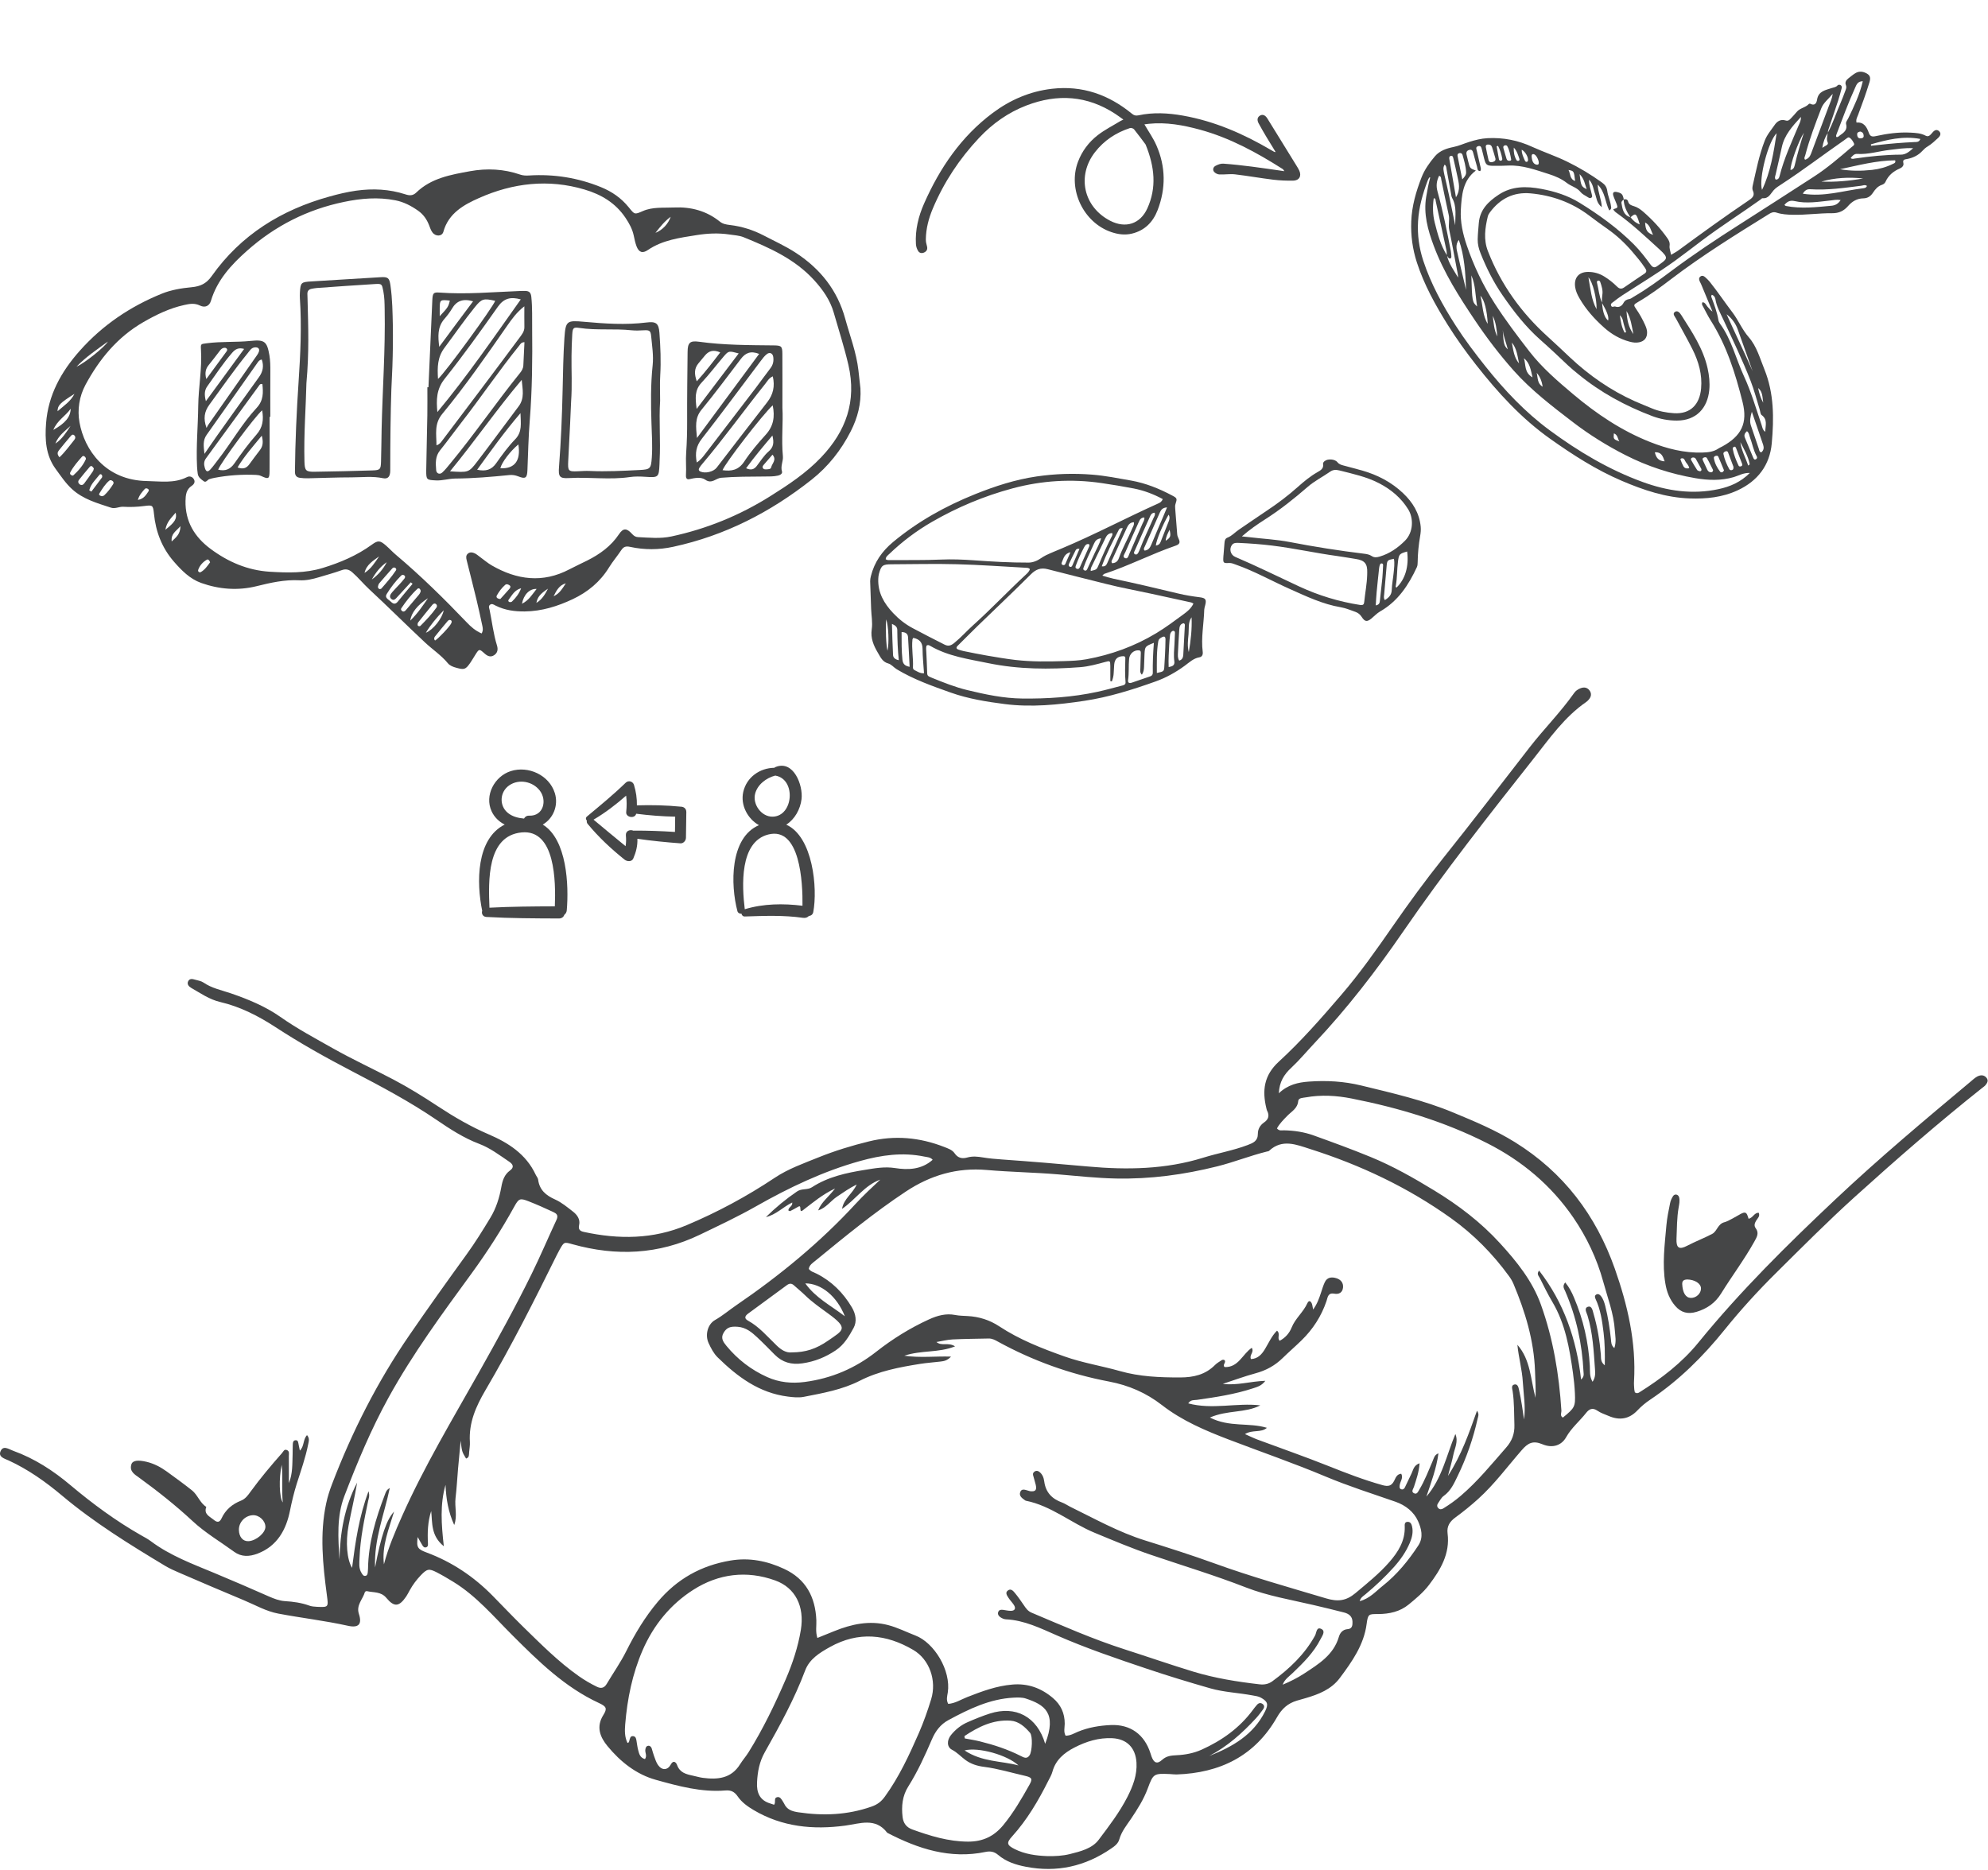 <?xml version="1.0" encoding="UTF-8"?> <svg xmlns="http://www.w3.org/2000/svg" width="610" height="574" viewBox="0 0 610 574" fill="none"><path d="M64.964 84.719C63.31 87.069 61.451 87.891 58.817 88.142C55.68 88.439 52.533 88.952 49.613 90.139C39.941 94.076 31.502 99.747 24.488 107.632C18.74 114.091 14.782 121.268 14.132 129.929C13.767 134.768 13.984 139.686 17.075 143.908C18.66 146.065 20.12 148.301 22.138 150.138C25.548 153.242 29.837 154.406 34.045 155.798C35.357 156.232 36.543 155.445 37.843 155.524C39.953 155.65 42.108 155.57 44.207 155.296C46.796 154.965 46.967 154.954 47.241 157.67C47.788 163.17 49.67 168.088 53.308 172.299C55.692 175.049 58.258 177.662 61.736 178.906C67.268 180.868 72.97 181.314 78.707 179.899C83.041 178.826 87.352 177.845 91.868 178.084C93.921 178.198 95.929 177.73 97.902 177.137C100.217 176.441 102.543 175.813 104.813 174.992C106.125 174.513 107.06 174.741 108.098 175.642C109.957 177.263 111.496 179.18 113.31 180.857C119.092 186.22 124.681 191.812 130.44 197.198C132.732 199.343 135.39 201.078 137.42 203.542C138.059 204.318 139.051 204.672 140.066 204.946C142.404 205.585 142.849 205.494 144.252 203.485C144.833 202.652 145.335 201.751 145.882 200.895C147.012 199.115 147.046 199.081 148.642 200.518C149.566 201.351 150.513 201.808 151.631 201.066C152.703 200.347 152.862 199.263 152.497 198.099C151.391 194.539 150.98 190.842 150.239 187.213C150.125 186.677 149.817 186.072 150.308 185.638C150.923 185.091 151.539 185.581 152.098 185.867C154.915 187.27 157.903 187.681 161.005 187.647C166.229 187.59 171.076 186.072 175.729 183.881C180.348 181.702 184.169 178.552 186.883 174.125C188.001 172.31 189.404 170.678 190.59 168.898C191.297 167.837 191.947 167.529 193.327 167.826C197.718 168.784 202.143 168.773 206.58 167.803C222.41 164.379 236.415 157.191 249.052 147.194C254.15 143.155 258.096 138.145 261.05 132.349C263.149 128.218 264.289 123.859 264.015 119.18C263.81 117.332 263.605 115.494 263.399 113.646C262.772 108.157 260.776 103.022 259.328 97.739C256.944 89.089 251.744 82.551 244.33 77.678C241.148 75.578 237.67 74.004 234.294 72.246C231.044 70.558 227.611 69.485 223.984 69.051C222.866 68.914 221.794 68.755 220.87 68.001C216.776 64.704 211.997 63.437 206.842 63.677C203.615 63.825 200.239 63.448 197.228 64.784C194.662 65.913 194.73 65.845 192.905 63.597C190.613 60.767 187.762 58.804 184.443 57.446C177.372 54.559 170.004 53.384 162.385 53.852C161.439 53.909 160.538 53.897 159.637 53.589C154.596 51.843 149.407 51.604 144.24 52.539C138.321 53.612 132.311 54.651 127.714 59.101C126.711 60.071 125.684 60.071 124.418 59.648C119.468 58.039 114.382 57.8 109.272 58.519C106.524 58.907 103.798 59.557 101.118 60.31C86.348 64.395 73.917 72.064 64.964 84.719ZM33.11 104.825C32.072 106.548 25.97 111.432 23.461 112.55C26.221 109.652 29.472 107.45 33.11 104.825ZM22.845 120.869C21.694 123.174 19.595 124.509 17.656 126.209C17.725 124.361 18.306 123.745 22.845 120.869ZM21.694 125.433C21.602 127.99 20.04 129.884 16.356 131.938C17.588 128.948 20.074 127.738 21.694 125.433ZM16.995 136.137C17.896 133.718 19.892 132.314 21.659 130.694C20.325 132.714 19.048 134.768 16.995 136.137ZM18.055 138.237C19.196 136.787 20.382 135.373 21.579 133.969C21.853 133.649 22.23 133.147 22.72 133.535C23.222 133.935 23.199 134.505 22.788 135.007C21.34 136.776 20.028 138.67 18.249 140.336C17.428 139.378 17.645 138.75 18.055 138.237ZM22.469 145.916C22.412 145.962 22.287 145.939 22.184 145.951C21.705 145.791 21.317 145.448 21.568 144.958C22.503 143.166 23.838 141.649 25.172 140.142C25.366 139.914 25.651 139.868 25.902 140.051C26.21 140.279 26.472 140.656 26.312 140.987C25.423 142.927 24.032 144.49 22.469 145.916ZM24.351 148.552C23.94 148.187 23.906 147.696 24.203 147.309C25.286 145.928 26.415 144.581 27.556 143.246C27.727 143.041 28.046 142.927 28.297 143.143C28.491 143.315 28.628 143.554 28.799 143.76C28.708 144.056 28.685 144.364 28.537 144.581C27.647 145.871 26.757 147.172 25.799 148.415C25.434 148.883 24.875 149.02 24.351 148.552ZM27.385 150.469C27.864 148.507 29.381 147.172 30.567 145.654C30.749 145.414 31.137 145.54 31.274 145.791C31.376 145.996 31.411 146.373 31.297 146.533C30.236 147.993 29.13 149.42 28.035 150.869C27.818 150.732 27.601 150.606 27.385 150.469ZM34.718 148.587C33.943 149.842 33.053 151.017 31.969 152.021C31.787 152.192 31.479 152.215 31.297 152.284C30.715 152.17 30.179 151.941 30.521 151.394C31.388 150.002 32.255 148.575 33.532 147.502C33.828 147.251 34.239 147.377 34.547 147.617C34.901 147.879 34.923 148.267 34.718 148.587ZM45.576 150.766C44.823 151.839 44.196 153.094 42.302 153.425C42.758 151.862 43.637 150.971 44.424 150.059C44.663 149.785 45.097 149.819 45.427 150.059C45.678 150.23 45.735 150.526 45.576 150.766ZM50.742 162.577C51.187 160.055 52.669 158.857 53.901 157.339C54.335 159.187 53.73 160.214 50.742 162.577ZM52.681 166.171C52.407 163.775 54.004 163.067 55.372 161.47C55.327 163.912 54.095 164.847 52.681 166.171ZM61.645 175.551C61.166 175.825 60.63 175.391 60.824 174.855C61.292 173.52 62.25 172.481 63.459 171.774C63.903 171.511 64.257 172.014 64.474 172.55C63.653 173.691 62.865 174.843 61.645 175.551ZM111.861 175.813C112.409 173.314 114.473 172.105 116.332 170.747C115.032 172.63 113.846 174.592 111.861 175.813ZM114.085 177.845C115.249 175.768 116.674 173.908 118.67 172.538C117.575 174.684 116.036 176.441 114.085 177.845ZM116.526 180.8C116.104 180.686 115.91 180.355 115.979 179.978C116.036 179.636 116.172 179.248 116.389 178.986C117.701 177.445 119.046 175.928 120.381 174.421C120.655 174.113 121.02 174.068 121.35 174.319C121.601 174.501 121.658 174.798 121.487 175.049C120.153 177.046 118.59 178.849 117.005 180.64C116.914 180.743 116.686 180.743 116.526 180.8ZM119.97 184.68C119.309 184.007 117.929 183.516 118.647 182.318C119.89 180.275 121.373 178.369 123.072 176.658C123.358 176.373 123.745 176.338 124.065 176.601C124.43 176.897 124.316 177.285 124.076 177.582C123.62 178.164 123.129 178.712 122.639 179.26C121.898 180.081 121.099 180.857 120.381 181.69C119.822 182.341 119.263 183.162 120.119 183.858C120.894 184.486 121.464 183.687 121.943 183.174C123.323 181.702 124.669 180.207 126.038 178.712C126.22 178.86 126.414 179.02 126.597 179.168C125.08 180.983 123.551 182.797 122.057 184.634C121.35 185.513 120.666 185.387 119.97 184.68ZM123.688 187.681C123.187 187.498 122.867 187.065 123.164 186.631C124.612 184.486 126.209 182.443 128.113 180.675C128.33 180.469 128.684 180.549 128.855 180.777C129.003 180.971 129.129 181.291 129.072 181.508C128.992 181.85 128.798 182.204 128.57 182.477C127.27 184.041 125.947 185.604 124.624 187.145C124.384 187.418 124.122 187.715 123.688 187.681ZM131.33 183.584C129.733 185.867 128.216 188.194 125.901 190.454C126.152 188.126 128.113 185.627 131.33 183.584ZM128.98 192.097C128.923 192.154 128.809 192.154 128.718 192.177C128.41 192.2 128.159 192.051 128.136 191.766C128.113 191.515 128.17 191.184 128.33 190.99C129.756 189.176 131.204 187.384 132.675 185.604C132.995 185.228 133.44 185.034 133.873 185.467C134.158 185.764 134.124 186.163 133.907 186.483C132.459 188.525 130.737 190.328 128.98 192.097ZM136.143 187.304C135.675 189.826 132.915 193.284 130.668 194.185C132.105 191.789 133.85 189.678 136.143 187.304ZM138.458 191.287C138.002 192.302 134.534 195.977 133.497 196.57C133.097 196.159 133.177 195.692 133.474 195.326C134.74 193.74 136.04 192.177 137.34 190.625C137.58 190.351 137.91 190.111 138.298 190.328C138.72 190.545 138.617 190.933 138.458 191.287ZM152.463 182.717C153.136 181.519 153.957 180.412 155.006 179.499C155.417 179.145 155.873 179.328 156.272 179.579C156.843 179.933 156.592 180.389 156.295 180.732C155.349 181.827 154.368 182.888 153.512 183.835C152.566 183.744 152.132 183.322 152.463 182.717ZM157.082 184.623C156.923 184.771 156.558 184.817 156.318 184.76C156.033 184.691 155.862 184.337 156.033 184.109C157.094 182.683 157.926 181.017 159.911 180.526C159.283 182.169 158.291 183.482 157.082 184.623ZM160.161 185.285C160.663 182.512 162.511 180.606 164.655 180.743C163.286 182.455 162.26 184.258 160.161 185.285ZM164.587 185.022C164.917 183.288 165.682 182.295 168.145 180.663C167.278 182.318 166.377 183.938 164.587 185.022ZM169.867 182.98C170.723 181.291 171.555 179.59 173.619 179.02C172.604 180.549 171.681 182.204 169.867 182.98ZM205.793 66.529C205.086 68.64 203.318 70.603 201.117 71.459C202.679 69.474 203.957 67.865 205.793 66.529ZM75.81 76.948C84.375 69.337 94.263 64.304 105.554 61.965C110.812 60.87 116.001 60.436 121.282 61.463C123.882 61.965 126.186 63.175 128.319 64.681C129.87 65.776 130.942 67.282 131.638 69.063C131.946 69.839 132.196 70.672 132.687 71.322C133.668 72.657 135.652 72.6 136.051 71.117C137.625 65.4 142.404 62.798 147.023 60.755C157.379 56.157 168.248 54.867 179.367 58.165C184.5 59.683 188.868 62.285 191.924 66.838C193.076 68.561 194.046 70.306 194.468 72.349C194.696 73.433 194.924 74.54 195.312 75.578C196.019 77.427 197.125 77.861 198.767 76.742C203.318 73.638 208.587 72.977 213.799 72.144C217.107 71.619 220.437 71.459 223.79 71.961C225.261 72.189 226.789 72.246 228.158 72.794C236.096 76.023 243.897 79.481 249.839 86.008C252.496 88.929 254.732 92.124 255.827 95.947C257.355 101.299 259.077 106.582 260.332 112.025C262.886 123.14 259.602 132.303 251.972 140.336C247.375 145.175 241.901 148.792 236.301 152.307C226.915 158.195 216.844 162.303 206.021 164.631C202.599 165.372 199.178 164.996 195.757 164.836C194.981 164.802 194.445 164.425 193.897 163.809C192.278 162.017 191.206 162.04 189.94 163.934C187.488 167.609 184.066 170.074 180.2 172.014C178.375 172.926 176.516 173.782 174.703 174.729C166.514 179.031 158.588 177.97 150.866 173.508C149.589 172.767 148.46 171.774 147.251 170.907C146.726 170.53 146.236 170.074 145.666 169.811C144.993 169.492 144.217 169.355 143.567 169.902C142.906 170.462 143.008 171.203 143.202 171.956C144.217 175.996 145.244 180.036 146.225 184.086C146.852 186.7 147.422 189.336 147.981 191.96C148.129 192.668 148.335 193.421 147.787 194.402C145.882 193.592 144.491 192.348 143.236 191.024C136.302 183.778 129.174 176.749 121.499 170.279C120.438 169.389 119.503 168.351 118.453 167.438C116.617 165.84 116.013 165.749 114.063 167.175C109.489 170.496 104.425 172.641 99.042 174.296C93.67 175.95 88.242 175.791 82.779 175.46C75.981 175.037 69.982 172.447 64.588 168.43C59.706 164.802 56.798 160.032 56.923 153.733C56.958 151.919 57.129 150.207 58.851 149.077C59.513 148.644 59.946 147.936 59.535 147.16C59.102 146.316 58.212 145.996 57.38 146.418C53.422 148.427 49.191 147.696 45.051 147.628C32.334 147.388 25.913 138.1 24.385 129.598C23.701 125.787 24.305 121.656 26.256 118.05C30.521 110.165 36.075 103.421 43.968 98.868C47.925 96.586 51.997 94.601 56.502 93.608C58.144 93.243 59.672 92.946 61.36 93.768C62.911 94.532 64.246 93.905 64.713 92.353C66.641 85.905 70.997 81.216 75.81 76.948Z" fill="#17181A" fill-opacity="0.8"></path><path d="M133.828 147.434C135.801 147.525 137.694 146.886 139.633 146.863C145.21 146.818 150.753 146.35 156.296 145.791C157.231 145.699 158.109 145.836 159.01 146.19C161.257 147.08 161.747 146.692 161.838 144.273C162.044 139.172 162.146 134.071 162.557 128.982C163.298 119.625 163.39 110.257 163.287 100.877C163.253 97.636 163.378 94.406 163.036 91.154C162.899 89.796 162.397 89.329 161.211 89.283C160.561 89.26 159.911 89.294 159.261 89.317C151.118 89.637 142.975 90.39 134.809 89.785C132.995 89.648 132.756 89.968 132.653 92.136C132.243 101.036 131.855 109.937 131.467 118.838C131.353 118.838 131.25 118.838 131.136 118.838C131.136 121.713 131.17 124.589 131.125 127.464C131.034 133.124 130.863 138.784 130.783 144.444C130.771 147.274 130.931 147.297 133.828 147.434ZM153.524 143.702C153.946 141.922 156.535 138.488 159.056 136.388C159.854 141.386 157.927 143.931 153.524 143.702ZM158.086 134.802C155.908 137.05 154.049 139.617 152.236 142.185C150.798 144.216 149.019 144.718 146.408 144.159C150.673 138.305 154.722 132.577 159.706 126.791C159.786 130.009 160.287 132.52 158.086 134.802ZM159.124 124.726C154.87 130.34 150.741 136.034 146.453 141.626C143.807 145.083 143.727 145.015 138.082 144.65C145.837 135.213 152.464 125.582 160.082 116.578C160.322 119.42 161.052 122.181 159.124 124.726ZM134.923 94.657C134.957 91.987 135.025 91.93 138.025 92.25C137.603 94.098 137.455 94.349 134.923 97.043C134.923 95.924 134.911 95.285 134.923 94.657ZM136.36 97.876C137.204 96.906 138.013 95.867 138.664 94.76C140.066 92.341 142.051 91.554 145.164 92.467C141.572 97.282 138.162 101.812 134.774 106.434C134.398 103.364 134.159 100.409 136.36 97.876ZM136.394 106.73C139.508 102.565 142.45 98.286 145.723 94.235C147.81 91.656 148.381 91.519 151.95 92.318C151.266 94.258 136.702 114.285 134.398 116.293C134.17 112.641 134.227 109.629 136.394 106.73ZM136.417 116.282C142.131 109.104 147.48 101.63 152.772 94.133C154.562 91.599 156.615 90.983 159.797 91.885C151.414 103.684 143.362 115.46 134.204 126.46C133.851 122.763 133.885 119.477 136.417 116.282ZM135.721 127.008C142.804 118.415 149.156 109.275 155.509 100.135C157.026 97.944 158.577 95.776 160.892 94.007C160.892 96.13 160.869 98.252 160.903 100.374C160.926 101.71 160.139 102.645 159.432 103.604C155.566 108.819 151.677 114.011 147.776 119.203C143.762 124.543 139.736 129.872 135.71 135.19C135.322 135.692 135.003 136.297 133.93 136.662C133.93 133.227 133.166 130.089 135.721 127.008ZM135.014 138.225C137.227 135.486 139.279 132.611 141.446 129.838C147.548 122.01 153.091 113.76 159.341 106.046C159.672 105.635 159.865 105.053 160.926 105.007C160.801 107.472 160.675 109.789 160.584 112.094C160.55 113.086 160.082 113.828 159.478 114.57C152.133 123.665 145.541 133.341 138.082 142.344C137.318 143.269 136.565 144.239 135.675 145.037C134.923 145.711 133.919 145.323 133.839 144.319C133.668 142.196 133.509 140.085 135.014 138.225Z" fill="#17181A" fill-opacity="0.8"></path><path d="M210.48 145.859C210.434 146.544 210.628 147.263 211.552 147.046C213.217 146.658 215.133 146.316 216.422 147.228C218.406 148.632 219.661 146.761 221.246 146.624C225.694 146.247 230.142 146.27 234.59 146.236C235.981 146.224 237.384 146.27 238.741 145.95C239.403 145.791 240.156 145.368 239.939 144.661C239.437 143.029 240.372 141.534 240.224 140.005C239.722 134.813 240.349 129.61 240.076 125.159C240.076 119.134 240.099 113.84 240.064 108.556C240.053 106.285 239.745 106.023 237.475 106C229.788 105.92 222.09 105.932 214.449 104.87C211.666 104.483 211.004 105.201 210.982 108.054C210.913 115.106 210.811 122.158 210.845 129.21C210.856 132.463 210.776 135.68 210.548 138.921C210.366 141.215 210.628 143.543 210.48 145.859ZM228.933 143.702C231.442 140.256 234.065 137.13 237.008 133.661C237.555 135.886 237.35 137.244 235.845 138.545C234.407 139.788 233.358 141.5 232.172 143.041C231.397 144.022 230.507 144.399 228.933 143.702ZM236.631 143.429C236.517 143.999 235.776 144.011 235.229 144.033C234.784 144.056 234.282 144.079 234.054 143.588C233.871 143.2 234.145 142.881 234.373 142.607C235.194 141.637 236.038 140.69 237.031 139.537C238.433 141.146 236.871 142.208 236.631 143.429ZM234.966 133.398C232.605 136 230.29 138.716 228.363 141.648C226.641 144.262 224.462 144.684 221.714 144.296C222.398 142.265 234.088 127.122 237.099 124.395C237.829 127.944 237.316 130.808 234.966 133.398ZM235.377 123.482C230.176 130.123 225.078 136.833 219.912 143.508C218.897 144.821 216.376 145.368 214.905 144.707C214.357 144.456 214.312 144.045 214.586 143.588C214.825 143.189 215.11 142.824 215.407 142.47C222.181 134.482 228.283 125.947 234.829 117.776C235.445 117 235.913 116.053 237.122 115.494C237.84 118.598 237.213 121.131 235.377 123.482ZM235.32 108.659C236.209 107.974 237.122 108.442 237.27 109.572C237.441 110.804 237.213 111.934 236.426 112.972C234.841 115.026 233.347 117.149 231.773 119.214C226.652 125.924 221.52 132.611 216.388 139.298C215.715 140.165 215.076 141.078 213.799 141.934C213.228 139.001 213.616 136.867 215.35 134.653C221.508 126.768 227.439 118.701 233.472 110.713C234.02 109.971 234.601 109.207 235.32 108.659ZM232.936 108.613C226.618 117.149 220.436 125.525 213.856 134.414C213.548 130.968 213.137 128.343 215.224 125.787C219.398 120.698 223.333 115.403 227.314 110.165C228.694 108.339 230.302 107.564 232.936 108.613ZM226.663 108.465C222.375 114.125 218.269 119.545 213.764 125.49C213.32 122.158 213.137 119.705 215.247 117.457C217.654 114.901 219.775 112.059 222.067 109.389C223.596 107.621 223.653 107.655 226.663 108.465ZM214.289 111.535C214.939 110.747 215.601 109.983 216.239 109.184C217.414 107.735 218.817 107.187 220.995 108.157C218.703 111.147 216.513 114.034 213.799 117.023C213.023 114.81 212.989 113.121 214.289 111.535Z" fill="#17181A" fill-opacity="0.8"></path><path d="M61.668 107.324C62.033 113.121 60.892 118.827 60.824 124.612C60.755 130.797 60.151 136.97 60.459 143.166C60.493 143.908 60.573 144.65 60.676 145.38C60.824 146.51 61.736 147.115 62.535 147.697C63.219 148.199 63.63 147.252 64.2 147.058C64.724 146.886 65.26 146.75 65.808 146.647C70.016 145.848 74.259 145.551 78.536 145.745C79.083 145.768 79.608 145.837 80.144 146.088C82.391 147.126 82.687 146.989 82.71 144.638C82.756 139.07 82.722 133.513 82.722 127.944C82.79 127.944 82.87 127.944 82.938 127.944C82.938 123.3 82.915 118.667 82.95 114.023C82.961 112.345 82.938 110.679 82.664 109.024C81.946 104.814 81.182 104.175 76.962 104.62C72.457 105.088 67.906 104.745 63.401 105.35C61.634 105.601 61.554 105.441 61.668 107.324ZM64.542 144.079C63.709 144.969 63.196 144.775 62.843 143.566C62.535 142.539 62.523 141.592 63.208 140.656C68.682 133.159 74.145 125.65 79.619 118.153C79.779 117.925 79.996 117.765 80.509 117.857C80.771 120.47 80.897 122.866 78.752 125.171C74.191 130.078 70.917 135.989 66.789 141.249C66.047 142.197 65.363 143.201 64.542 144.079ZM79.768 138.111C78.65 139.572 77.544 141.044 76.472 142.527C75.605 143.726 74.51 144.057 72.89 143.452C74.966 139.983 77.578 137.062 80.326 133.707C80.805 135.567 80.714 136.868 79.768 138.111ZM78.684 133.387C76.232 136.16 74.054 139.173 71.921 142.219C70.621 144.079 69.058 144.661 66.937 144.136C67.758 141.957 78.148 127.864 80.441 125.924C80.954 128.903 80.6 131.208 78.684 133.387ZM79.448 115.757C75.149 121.691 70.906 127.67 66.652 133.638C65.443 135.338 64.268 137.073 62.74 139.287C62.443 136.833 62.227 135.11 63.413 133.444C68.625 126.107 73.78 118.735 78.969 111.375C79.277 110.942 79.562 110.439 80.326 110.348C81.011 112.334 80.68 114.057 79.448 115.757ZM78.353 106.594C79.3 106.571 79.733 107.107 79.414 107.997C79.289 108.34 79.095 108.671 78.889 108.967C73.905 116.099 68.91 123.22 63.915 130.352C63.698 130.66 63.55 131.014 63.379 131.333C62.329 128.458 62.694 126.312 64.257 124.178C68.135 118.872 71.875 113.463 76.027 108.363C76.654 107.609 77.133 106.617 78.353 106.594ZM74.909 107.085C71.031 112.379 67.245 117.56 63.173 123.117C62.672 121.166 62.706 119.797 63.63 118.518C66.127 115.05 68.442 111.466 71.26 108.237C72.195 107.153 73.198 106.594 74.909 107.085ZM67.279 107.872C67.621 107.438 67.929 106.97 68.499 106.799C68.864 106.697 69.252 106.674 69.537 106.959C69.868 107.29 69.686 107.621 69.457 107.929C67.496 110.599 65.546 113.269 63.299 116.328C62.797 114.422 63.093 113.178 64.04 112.026C65.169 110.668 66.207 109.253 67.279 107.872Z" fill="#17181A" fill-opacity="0.8"></path><path d="M91.994 146.636C92.815 146.761 93.659 146.795 94.492 146.784C98.951 146.693 103.411 146.499 107.859 146.499C111.086 146.499 114.314 146.076 117.541 146.761C119.047 147.081 119.743 146.225 119.743 144.422C119.743 135.498 119.845 126.586 120.085 119.546C120.621 109.778 120.701 101.87 120.37 93.973C120.279 91.84 120.108 89.706 119.811 87.595C119.48 85.233 119.001 84.936 116.732 85.073C109.695 85.506 102.647 85.951 95.61 86.362C92.371 86.556 92.211 86.67 92.017 89.865C91.983 90.425 91.983 90.984 92.017 91.531C92.599 100.078 92.188 108.614 91.618 117.149C91.002 126.324 90.591 135.51 90.5 144.707C90.489 145.905 90.945 146.476 91.994 146.636ZM94.024 117.594C94.88 108.1 94.583 100.113 94.378 92.136C94.367 91.486 94.332 90.835 94.321 90.185C94.298 89.295 94.766 88.804 95.598 88.633C96.146 88.53 96.693 88.428 97.252 88.382C103.171 87.96 109.09 87.526 115.021 87.172C117.222 87.047 117.176 87.15 117.621 89.375C117.986 91.212 117.998 93.061 118.032 94.921C118.271 107.187 117.37 119.42 117.097 131.676C117.028 135.019 117.017 138.363 116.914 141.706C116.846 144.034 116.64 144.285 114.337 144.365C108.395 144.547 102.464 144.696 96.522 144.776C93.853 144.81 93.5 144.422 93.42 141.695C93.192 133.148 93.876 124.612 94.024 117.594Z" fill="#17181A" fill-opacity="0.8"></path><path d="M174.624 146.715C180.839 146.35 187.055 147.32 193.259 146.407C194.81 146.179 196.418 146.224 197.992 146.327C202.041 146.601 202.178 146.51 202.36 142.482C202.372 142.105 202.372 141.74 202.395 141.363C202.737 135.235 202.155 129.108 202.554 122.969C202.554 120.367 202.429 117.765 202.589 115.175C202.851 110.804 202.657 106.445 202.338 102.086C202.121 99.176 201.254 98.606 198.369 98.971C191.982 99.77 185.584 99.325 179.231 98.754C173.962 98.286 173.551 98.4 173.187 103.718C172.833 109.001 172.765 114.296 172.639 119.591C172.468 127.476 172.137 135.361 171.533 143.223C171.282 146.316 171.692 146.886 174.624 146.715ZM174.35 141.534C174.532 137.735 174.749 133.935 174.931 130.135C175.057 127.636 175.16 125.125 175.239 123.231C175.593 118.165 175.308 113.703 175.365 109.241C175.388 107.016 175.456 104.779 175.593 102.566C175.718 100.637 175.969 100.363 177.76 100.637C183.109 101.447 188.515 100.785 193.864 101.367C195.05 101.493 196.27 101.424 197.479 101.367C199.247 101.276 199.646 101.424 199.806 103.205C200.079 106.149 200.57 109.104 200.262 112.082C199.635 118.005 199.703 123.939 199.897 129.872C200.011 133.398 200.251 136.924 200 140.45C199.76 143.828 199.521 144.079 196.247 144.239C191.149 144.49 186.051 144.775 180.942 144.536C179.744 144.478 178.524 144.57 177.327 144.627C174.407 144.764 174.202 144.558 174.35 141.534Z" fill="#17181A" fill-opacity="0.8"></path><path d="M456.449 42.404C454.476 42.507 452.639 42.977 450.769 43.566C449.18 44.062 447.668 44.771 445.986 45.113C443.919 45.532 441.775 46.224 440.306 47.95C438.641 49.916 437.129 52.018 436.189 54.436C434.498 58.786 433.209 63.212 433.029 67.964C432.858 72.279 433.439 76.458 434.737 80.492C436.949 87.345 440.434 93.635 444.235 99.71C446.883 103.949 449.821 108.017 452.913 111.965C459.592 120.485 466.826 128.415 475.726 134.713C482.661 139.627 489.767 144.199 497.625 147.557C504.321 150.42 511.119 152.71 518.49 152.966C523.564 153.146 528.475 152.642 533.138 150.497C539.347 147.634 543.054 142.755 543.652 136.029C544.335 128.398 544.37 120.733 541.406 113.392C540.022 109.974 539.031 106.273 536.597 103.496C534.556 101.163 533.446 98.335 531.609 95.908C529.261 92.814 527.083 89.576 524.657 86.525C524.273 86.038 523.803 85.602 523.35 85.183C522.872 84.739 522.308 84.38 521.693 84.91C521.189 85.345 521.335 85.909 521.591 86.448C521.744 86.764 521.915 87.063 522.043 87.388C523.188 90.131 524.315 92.874 525.46 95.617C524.828 95.207 524.435 94.66 523.974 94.173C523.495 93.66 523.282 92.806 522.394 92.754C522.035 93.37 522.411 93.771 522.624 94.181C523.376 95.591 524.085 97.036 524.939 98.386C529.816 106.077 532.498 114.64 534.684 123.356C536.324 129.876 534.351 133.782 528.466 137.02C528.099 137.226 527.698 137.362 527.356 137.602C525.861 138.653 524.162 138.824 522.394 138.883C516.791 139.063 511.512 137.696 506.354 135.662C497.582 132.201 489.878 127.014 482.712 120.98C477.921 116.947 473.172 112.862 469.303 107.88C465.596 103.103 461.949 98.275 458.669 93.182C455.065 87.593 452.229 81.654 450.086 75.373C448.864 71.801 448.027 68.109 448.249 64.315C448.514 59.88 448.821 55.376 452.853 52.342C451.025 51.667 451.025 51.667 450.47 49.403C450.325 48.796 450.197 48.181 450.034 47.574C449.804 46.754 450.043 46.198 450.888 45.993C451.802 45.771 451.922 46.54 452.093 47.096C452.494 48.429 452.784 49.787 453.203 51.112C453.365 51.642 453.246 52.445 454.168 52.522C454.552 52.078 454.356 51.599 454.262 51.146C453.903 49.514 453.528 47.89 453.143 46.267C453.015 45.728 452.716 45.139 453.502 44.874C454.416 44.566 454.544 45.309 454.706 45.899C454.971 46.839 455.159 47.796 455.407 48.728C455.919 50.608 456.184 50.847 458.157 50.89C459.686 50.924 461.214 50.881 462.743 50.813C467.142 50.608 471.19 52.146 475.264 53.428C477.203 54.035 479.176 54.898 480.756 56.137C482.106 57.196 483.882 57.521 484.993 58.948C485.479 59.572 486.308 59.948 487.008 60.392C487.401 60.64 487.862 61.008 488.332 60.64C488.716 60.333 488.46 59.871 488.383 59.469C488.127 58.162 487.529 56.906 487.598 55.137C488.887 56.564 488.887 58.085 489.4 59.384C489.912 60.691 489.852 62.289 491.501 63.58C491.381 61.033 490.322 59.136 490.237 56.641C492.603 59.017 492.5 62.084 493.798 64.597C494.584 64.076 494.371 63.657 494.319 63.264C494.123 61.666 493.388 60.17 493.183 58.623C493.013 57.325 492.423 56.641 491.509 55.983C488.119 53.539 484.54 51.394 480.782 49.565C477.34 47.89 473.701 46.677 470.217 45.096C465.844 43.071 461.283 42.156 456.449 42.404ZM445.14 47.847C445.704 47.685 445.841 48.164 445.935 48.557C446.362 50.386 446.797 52.206 447.173 54.043C447.592 56.068 448.258 58.119 446.746 60.546C446.029 56.385 445.379 52.633 444.73 48.882C444.653 48.446 444.636 47.993 445.14 47.847ZM443.27 50.522C443.816 50.873 443.774 51.462 443.876 51.983C444.329 54.445 444.773 56.906 445.226 59.358C445.311 59.837 445.362 60.358 445.584 60.768C447.053 63.4 446.507 66.297 446.515 69.143C446.097 67.084 445.687 65.016 445.251 62.956C444.807 60.845 444.38 58.734 443.893 56.641C442.715 51.65 442.698 51.65 443.27 50.522ZM441.579 53.941C442.245 54.154 442.159 54.71 442.245 55.145C443.005 58.752 443.722 62.358 444.525 65.956C444.867 67.477 444.346 68.981 444.679 70.51C445.516 74.45 446.208 78.424 446.977 82.38C447.156 83.303 447.37 84.226 447.412 85.2C446.14 83.013 444.594 80.996 444.013 78.483C444.115 78.62 444.218 78.757 444.303 78.911C444.448 79.175 444.662 79.372 444.944 79.338C445.268 79.295 445.354 78.996 445.337 78.706C445.303 78.15 445.277 77.595 445.174 77.048C443.987 70.903 442.74 64.768 441.083 58.734C440.596 56.966 440.819 55.496 441.579 53.941ZM439.93 60.845C440.579 60.862 440.468 61.375 440.537 61.708C441.638 66.716 442.732 71.724 443.808 76.74C443.919 77.244 443.902 77.774 443.936 78.295C442.031 75.21 441.1 71.766 440.229 68.297C439.614 65.836 439.572 63.366 439.93 60.845ZM538.869 140.892C538.348 141.25 538.126 140.849 537.955 140.456C537.101 138.422 536.273 136.371 535.41 134.337C535.043 133.474 535.41 132.893 536.034 132.329C536.691 132.79 536.7 133.534 536.939 134.149C537.673 136.08 537.998 138.157 539.006 139.986C539.211 140.353 539.194 140.661 538.869 140.892ZM540.449 138.815C539.826 138.73 539.817 138.157 539.681 137.738C538.861 135.38 538.109 133.004 537.272 130.645C536.768 129.218 537.11 127.834 537.537 126.364C538.698 129.748 539.877 133.124 541.013 136.525C541.278 137.345 541.235 138.174 540.449 138.815ZM541.03 123.587C540.21 122.185 539.792 120.647 539.467 119.075C540.928 120.245 540.757 121.997 541.03 123.587ZM533.232 101.155C534.744 105.402 536.256 109.64 537.767 113.888C535.214 108.068 532.404 102.3 529.79 96.438C531.404 97.694 532.557 99.249 533.232 101.155ZM535.094 115.392C532.634 110.059 531.31 104.205 527.783 99.36C527.544 99.035 527.347 98.625 527.279 98.232C526.886 95.882 526.075 93.669 525.229 91.456C525.11 91.139 524.947 90.806 525.272 90.473C525.947 90.686 526.263 91.242 526.365 91.857C526.724 94.105 527.843 96.044 528.774 98.053C531.669 104.291 534.667 110.486 537.161 116.896C538.271 119.741 539.023 122.715 539.937 125.638C540.125 126.236 540.133 127.082 540.543 127.381C542.431 128.748 541.705 130.56 541.645 132.517C540.817 131.919 540.765 131.133 540.552 130.483C538.835 125.416 537.34 120.237 535.094 115.392ZM536.879 142.455C536.896 142.558 536.614 142.712 536.418 142.883C535.624 140.447 534.342 138.251 534.018 135.713C535.154 137.884 536.409 140.011 536.879 142.455ZM532.404 137.072C532.463 137.157 532.617 137.311 532.686 137.49C533.318 139.097 533.941 140.712 534.547 142.336C534.65 142.601 534.667 142.883 534.342 143.045C533.992 143.216 533.616 143.233 533.446 142.866C532.694 141.233 532.011 139.567 531.678 137.781C531.618 137.414 531.814 137.123 532.404 137.072ZM529.568 138.49C529.893 138.405 530.132 138.55 530.234 138.832C530.832 140.387 531.404 141.951 531.891 143.242C531.934 143.84 531.84 144.088 531.55 144.216C531.191 144.378 530.815 144.327 530.627 143.994C529.807 142.532 529.167 140.994 528.825 139.353C528.74 138.866 529.132 138.61 529.568 138.49ZM526.331 139.943C526.681 139.815 527.091 139.806 527.245 140.148C527.86 141.532 528.415 142.934 528.996 144.344C528.851 144.541 528.765 144.746 528.611 144.848C528.364 145.011 528.005 145.002 527.843 144.797C526.861 143.541 526.135 142.148 525.878 140.558C525.836 140.293 526.041 140.054 526.331 139.943ZM522.624 140.524C522.991 140.259 523.547 140.225 523.743 140.575C524.461 141.814 525.067 143.122 525.656 144.284C525.545 144.865 525.263 144.985 524.879 144.942C524.332 144.882 524.033 144.523 523.82 144.07C523.41 143.199 522.991 142.336 522.599 141.456C522.462 141.148 522.248 140.789 522.624 140.524ZM519.421 140.396C519.848 140.379 520.164 140.516 520.344 140.832C520.916 141.84 521.48 142.857 522.026 143.882C522.103 144.028 522.086 144.31 521.992 144.438C521.813 144.686 521.505 144.635 521.249 144.532C521.061 144.455 520.831 144.37 520.737 144.216C520.113 143.233 519.49 142.25 518.943 141.233C518.687 140.78 518.977 140.481 519.421 140.396ZM516.039 140.652C516.321 140.627 516.594 140.678 516.774 140.926C516.893 141.088 516.987 141.276 517.073 141.464C517.423 142.199 518.183 142.703 518.32 143.703C517.465 143.865 516.876 143.686 516.543 143.096C516.176 142.447 515.902 141.738 515.646 141.028C515.578 140.832 515.808 140.669 516.039 140.652ZM510.778 141.584C508.805 141.481 508.156 140.362 507.763 138.798C509.779 138.661 510.24 140.02 510.778 141.584ZM495.199 133.004C496.403 133.414 496.352 134.636 496.882 135.474C495.054 134.764 495.054 134.764 495.199 133.004ZM473.36 118.673C471.66 117.725 471.908 115.956 471.523 114.434C472.6 115.631 473.104 117.084 473.36 118.673ZM470.242 115.81C467.603 114.306 468.252 111.845 467.586 109.931C469.414 111.358 469.679 113.435 470.242 115.81ZM466.108 111.529C464.52 109.675 464.349 107.359 463.888 105.12C465.442 106.966 465.622 109.307 466.108 111.529ZM462.658 107.214C461.505 106.111 461.351 105.521 461.112 101.283C461.334 103.283 462.128 105.111 462.658 107.214ZM459.429 103.265C458.43 101.274 458.311 99.078 458.037 96.916C459.002 98.916 459.25 101.086 459.429 103.265ZM456.491 99.377C454.903 96.839 455.039 93.9 454.245 90.78C455.449 91.917 456.32 95.378 456.491 99.377ZM453.246 94.062C451.717 92.618 451.717 92.618 451.469 84.508C452.776 87.473 452.673 90.627 453.246 94.062ZM452.614 98.36C456.227 103.735 460.138 108.863 464.443 113.708C469.849 119.775 476.255 124.664 482.652 129.569C487.683 133.423 493.064 136.764 498.701 139.644C505.491 143.113 512.691 145.455 520.199 146.745C524.11 147.42 528.09 147.566 531.985 146.421C533.497 145.976 534.872 145.079 536.93 145.139C534.069 147.993 530.832 149.352 527.347 150.104C519.353 151.821 511.598 150.685 504.005 147.907C493.662 144.13 484.343 138.567 475.504 132.047C467.928 126.458 461.582 119.699 455.765 112.392C452.562 108.367 449.454 104.265 446.669 99.924C442.638 93.643 439.059 87.106 436.719 80.013C435.446 76.142 434.874 72.108 435.122 67.912C435.386 63.511 436.557 59.444 438.077 55.402C438.196 55.086 438.376 54.786 438.547 54.487C438.564 54.453 438.658 54.47 438.854 54.436C438.325 56.419 437.957 58.376 437.624 60.341C436.736 65.622 438.111 70.553 439.922 75.415C443.005 83.696 447.72 91.071 452.614 98.36ZM449.846 88.96C449.325 86.764 448.796 84.576 448.283 82.38C447.933 80.902 447.626 79.406 447.267 77.928C446.908 76.475 446.55 75.031 447.634 73.621C449.368 78.603 449.658 83.764 449.846 88.96ZM448.685 55.051C448.172 52.505 447.711 50.206 447.25 47.916C447.156 47.429 447.301 47.096 447.805 46.984C448.292 46.882 448.642 47.121 448.77 47.566C449.266 49.3 449.787 51.044 449.863 52.855C449.898 53.65 449.428 54.274 448.685 55.051ZM486.855 58.051C485.223 57.273 485.078 56.983 484.685 53.445C486.171 54.932 486.291 56.53 486.855 58.051ZM483.31 55.538C481.593 54.949 481.943 53.351 481.277 52.163C482.951 52.471 482.951 52.471 483.31 55.538ZM470.114 47.42C470.336 47.181 470.618 47.301 470.866 47.42C471.498 47.745 472.258 49.334 472.155 50.103C472.096 50.608 471.72 50.582 471.378 50.505C470.516 50.309 470.037 49.446 469.96 47.856C469.995 47.796 469.995 47.557 470.114 47.42ZM468.833 49.334C468.807 49.446 468.705 49.591 468.602 49.633C468.286 49.77 468.03 49.565 467.919 49.326C467.458 48.275 466.903 47.232 466.928 45.95C468.056 46.523 469.047 48.36 468.833 49.334ZM464.494 45.301C465.459 46.309 465.818 47.557 466.219 48.788C466.288 48.993 466.219 49.223 466.023 49.317C465.741 49.446 465.442 49.352 465.297 49.087C464.639 47.924 464.409 46.651 464.494 45.301ZM461.548 44.694C461.864 44.532 462.308 44.523 462.487 44.848C463.196 46.121 463.435 47.557 463.691 48.967C463.726 49.163 463.503 49.309 463.273 49.343C462.803 49.403 462.419 49.223 462.282 48.788C461.923 47.677 461.624 46.54 461.3 45.412C461.232 45.121 461.283 44.831 461.548 44.694ZM459.66 44.78C460.309 46.01 460.711 47.352 460.958 48.736C461.009 49.001 460.864 49.283 460.514 49.317C460.19 49.352 459.993 49.155 459.933 48.864C459.686 47.548 459.455 46.224 459.224 44.899C459.37 44.856 459.515 44.814 459.66 44.78ZM457.986 49.727C457.328 49.898 456.884 49.71 456.73 49.044C456.431 47.762 456.167 46.472 455.91 45.19C455.808 44.686 456.047 44.404 456.449 44.361C457.192 44.301 457.627 44.583 457.824 45.19C458.174 46.309 458.533 47.437 458.84 48.565C459.019 49.258 458.609 49.557 457.986 49.727Z" fill="#17181A" fill-opacity="0.8"></path><path d="M545.155 65.264C546.744 65.785 548.426 65.879 550.1 65.913C554.14 66.007 558.155 65.4 562.186 65.434C564.261 65.452 565.748 64.742 567.071 63.221C568.284 61.82 569.813 60.897 571.777 60.871C573.042 60.854 573.99 60.239 574.698 59.154C575.382 58.102 576.185 57.137 577.457 56.718C577.927 56.564 578.354 56.239 578.55 55.795C579.447 53.795 580.993 52.539 582.975 51.693C583.615 51.42 584.23 50.822 584.034 50.061C583.752 48.95 584.444 48.933 585.136 48.805C586.955 48.463 588.586 47.694 589.842 46.327C590.363 45.763 590.867 45.31 591.541 44.908C592.703 44.207 593.719 43.233 594.727 42.302C595.299 41.763 595.735 40.994 595.026 40.294C594.343 39.618 593.634 39.9 593.053 40.567C592.78 40.883 592.524 41.216 592.208 41.481C591.823 41.806 591.43 41.943 590.884 41.652C589.44 40.866 587.826 40.789 586.237 40.704C582.599 40.507 579.02 41.011 575.476 41.789C574.425 42.02 573.81 41.849 573.417 40.721C572.802 38.969 571.906 37.397 569.659 37.619C569.42 36.67 569.856 35.995 570.121 35.303C571.376 31.987 572.58 28.646 573.622 25.253C574.109 23.672 573.759 22.929 572.273 22.297C571.231 21.852 570.214 21.903 569.275 22.476C568.506 22.946 567.806 23.536 567.106 24.091C566.465 24.604 566.055 25.262 566.388 26.091C566.696 26.834 566.388 27.441 566.14 28.09C565.688 29.253 565.278 30.441 564.765 31.586C563.424 34.602 562.459 37.781 560.871 40.687C560.888 40.011 561.161 39.396 561.366 38.772C562.254 36.14 563.16 33.508 564.022 30.859C564.432 29.603 564.765 28.33 565.107 27.048C565.201 26.706 565.107 26.33 564.774 26.134C564.449 25.945 564.048 25.963 563.809 26.236C563.33 26.783 562.698 26.8 562.075 27.014C560.213 27.646 557.967 27.928 557.557 30.56C557.386 31.637 556.865 32.577 555.447 31.833C555.345 31.782 555.123 31.808 555.054 31.885C554.021 33.047 552.278 33.124 551.288 34.371C550.724 35.081 550.075 35.713 549.468 36.38C549.033 36.867 548.614 37.209 547.854 36.961C546.453 36.508 545.3 37.226 544.591 38.268C543.515 39.849 542.226 41.276 541.508 43.131C539.783 47.566 538.878 52.206 537.836 56.812C537.716 57.342 537.613 58.008 537.827 58.453C538.621 60.128 537.562 60.828 536.418 61.606C529.158 66.511 522.069 71.647 515.005 76.834C514.356 77.313 513.622 77.68 512.759 78.202C512.563 77.15 512.187 76.253 512.298 75.424C512.435 74.467 512.11 73.801 511.632 73.117C509.505 70.083 506.994 67.4 504.201 64.973C503.356 64.238 502.416 63.589 501.357 63.273C500.511 63.016 499.811 62.777 499.563 61.82C499.393 61.153 498.837 61.068 498.24 61.205C497.932 59.589 497.607 59.256 496.096 58.931C495.156 58.726 494.746 59.102 495.028 60.034C495.293 60.897 495.72 61.7 496.027 62.555C496.463 63.768 496.446 63.768 495.002 64.221C495.327 64.896 495.933 65.264 496.48 65.657C500.99 68.93 505.047 72.741 509.146 76.484C512.324 79.381 511.512 79.449 508.557 81.628C507.703 82.261 507.139 82.124 506.499 81.261C504.893 79.082 503.245 76.911 501.323 74.989C496.326 69.989 490.621 65.887 484.634 62.196C481.072 59.999 477.058 58.735 472.924 57.966C468.372 57.12 463.922 57.06 459.848 59.76C456.679 61.854 454.1 64.324 453.758 68.46C453.621 70.126 453.451 71.784 453.416 73.45C453.391 74.937 453.741 76.33 454.288 77.706C456.09 82.244 458.259 86.576 461.043 90.61C464.451 95.558 468.115 100.275 472.617 104.266C475.538 106.846 478.373 109.513 481.192 112.196C482.148 113.102 483.182 113.931 484.207 114.768C491.039 120.408 498.709 124.561 506.96 127.689C509.385 128.603 511.905 129.073 514.51 129.073C520.54 129.073 523.948 125.194 524.477 119.69C524.691 117.468 524.452 115.238 523.965 113.05C522.607 106.94 519.156 101.847 515.877 96.677C515.458 96.019 514.732 95.113 513.887 95.754C513.109 96.344 513.929 97.139 514.271 97.779C515.945 100.907 517.713 103.984 519.302 107.154C521.198 110.94 522.359 114.939 521.966 119.229C521.531 124.023 518.798 127.133 513.656 126.809C511.273 126.655 508.976 126.219 506.772 125.288C505.047 124.553 503.296 123.878 501.579 123.109C494.148 119.767 487.563 115.178 481.636 109.598C479.407 107.496 477.194 105.385 474.923 103.334C466.792 95.985 460.557 87.337 456.559 77.082C455.167 73.51 455.671 69.981 456.517 66.426C456.628 65.973 456.901 65.528 457.183 65.144C460.283 60.982 464.417 58.871 469.619 59.342C476.264 59.948 482.345 62.145 487.7 66.212C489.528 67.597 491.381 68.955 493.26 70.271C496.07 72.245 498.556 74.561 500.785 77.159C502.185 78.791 503.578 80.441 504.773 82.244C505.217 82.91 505.397 83.449 504.585 83.987C502.501 85.371 500.426 86.773 498.368 88.2C497.531 88.781 496.899 88.661 496.181 87.961C494.994 86.79 493.696 85.739 492.261 84.859C490.732 83.91 489.075 83.449 487.307 83.449C484.369 83.449 482.866 85.32 483.344 88.234C483.54 89.422 484.036 90.482 484.634 91.516C486.632 94.994 489.289 97.942 492.261 100.582C494.507 102.582 497.104 104.086 500.059 104.864C501.015 105.12 501.972 105.248 502.946 105.052C504.611 104.71 505.44 103.633 505.397 101.933C505.371 101.146 505.098 100.429 504.79 99.736C504.022 98.019 503.116 96.378 502.04 94.831C501.195 93.626 501.237 93.481 502.493 92.755C506.114 90.661 509.471 88.174 512.785 85.645C522.376 78.338 532.6 72.006 542.823 65.665C543.567 65.195 544.233 64.956 545.155 65.264ZM497.539 62.375C497.445 61.82 497.847 61.546 498.205 61.247C498.291 63.273 499.153 64.999 500.238 66.648C498.111 66.016 497.855 64.178 497.539 62.375ZM500.315 66.682C501.767 65.426 501.98 65.494 502.689 67.4C502.826 67.776 502.928 68.169 503.142 68.87C501.793 68.366 501.015 67.571 500.315 66.682ZM504.79 68.28C506.388 69.092 506.507 70.716 507.242 72.074C505.431 71.459 504.91 70.639 504.79 68.28ZM562.015 63.136C557.335 63.58 552.637 64.127 547.948 63.204C547.837 63.178 547.743 63.05 547.53 62.888C548.375 61.88 549.229 61.384 550.681 61.717C554.32 62.555 557.984 61.922 561.631 61.529C562.587 61.427 563.527 61.179 564.782 61.392C564.014 62.632 563.006 63.042 562.015 63.136ZM571.504 57.803C565.5 58.547 559.598 60.487 553.167 59.444C553.85 58.299 554.602 58.017 555.481 58.077C560.717 58.436 565.867 57.65 571.034 57.017C571.615 56.949 572.23 56.598 572.854 57.051C572.632 57.726 572.025 57.735 571.504 57.803ZM558.872 55.735C562.997 54.539 567.208 54.308 571.692 54.77C567.37 55.539 563.143 55.898 558.872 55.735ZM580.797 50.309C578.79 51.3 576.646 51.898 574.434 52.138C571.145 52.496 567.857 52.514 564.586 51.933C570.197 50.728 575.74 49.258 581.506 49.198C581.77 49.993 581.181 50.121 580.797 50.309ZM589.235 42.644C588.877 43.695 588.048 43.566 587.339 43.601C583.735 43.772 580.148 44.062 576.56 44.472C575.749 44.566 574.929 44.652 574.118 44.737C574.101 44.592 574.084 44.447 574.075 44.293C578.986 42.891 583.914 41.635 589.235 42.644ZM570.778 40.37C571.649 40.524 571.846 41.148 571.854 41.746C571.871 42.353 571.239 42.473 570.804 42.464C570.009 42.456 569.856 41.746 569.847 41.157C569.847 40.575 570.411 40.481 570.778 40.37ZM569.83 47.233C573.281 47.463 576.56 46.369 579.926 45.993C582.121 45.746 584.307 45.352 587.04 45.481C585.674 46.72 584.649 47.455 583.231 47.463C578.499 47.48 573.81 47.976 569.13 48.651C568.745 48.702 568.327 48.925 567.857 48.489C568.387 47.848 568.959 47.173 569.83 47.233ZM563.501 41.251C565.346 36.448 567.088 31.611 569.224 26.937C569.642 26.031 569.975 24.929 571.581 24.937C570.607 29.099 568.856 32.722 567.106 36.337C566.832 36.901 566.303 37.456 566.456 38.038C566.96 39.883 565.756 40.712 564.543 41.558C564.227 41.78 563.962 42.173 563.484 42.045C563.296 41.78 563.407 41.498 563.501 41.251ZM560.828 43.737C561.161 44.464 559.991 44.746 559.154 45.361C559.444 43.524 559.991 42.131 560.819 40.84C560.734 41.789 560.341 42.669 560.828 43.737ZM553.918 47.677C555.199 42.755 557.002 38.02 558.829 33.278C559.504 31.526 560.965 30.492 562.34 28.808C562.126 30.415 561.571 31.457 561.17 32.534C559.359 37.422 557.497 42.293 555.695 47.181C555.353 48.096 554.815 48.719 553.876 49.019C553.448 48.557 553.807 48.096 553.918 47.677ZM546.735 45.164C547.521 41.464 549.913 38.824 552.603 35.875C552.629 37.132 552.167 37.832 551.868 38.55C549.75 43.618 547.419 48.6 546.069 53.958C545.907 54.616 545.651 55.137 544.856 55.111C544.438 54.573 544.728 54.035 544.848 53.514C545.471 50.728 546.146 47.95 546.735 45.164ZM553.5 40.738C552.415 44.071 551.467 47.386 550.681 50.753C550.51 51.505 550.194 52.018 549.4 52.172C549.306 50.463 551.723 43.558 553.5 40.738ZM545.147 40.883C544.207 46.831 543.302 52.779 540.663 58.282C539.578 54.804 542.593 43.37 545.147 40.883ZM489.886 94.891C488.281 91.969 488.05 88.738 487.392 85.106C488.716 86.499 489.989 91.669 489.886 94.891ZM490.023 86.773C489.963 86.525 489.989 86.209 490.348 86.123C490.664 86.055 490.911 86.243 491.005 86.491C491.458 87.79 491.885 89.106 491.663 90.499C491.535 91.302 491.501 92.08 491.56 92.883C490.672 90.943 490.544 88.807 490.023 86.773ZM493.431 98.369C492.355 97.472 491.757 95.677 491.595 93.02C492.099 93.985 492.679 94.908 493.055 95.917C493.328 96.66 493.67 97.463 493.431 98.369ZM498.521 102.104C497.659 100.591 497.343 98.925 497.035 96.737C498.043 97.72 497.983 98.626 498.214 99.412C498.462 100.249 498.701 101.087 498.948 101.924C498.803 101.984 498.658 102.044 498.521 102.104ZM499.085 95.447C500.426 97.617 500.691 100.112 501.186 102.531C499.649 100.394 499.213 97.959 499.085 95.447ZM533.642 68.964C526.604 73.442 519.66 78.065 512.973 83.055C509.181 85.884 505.388 88.704 501.28 91.071C500.862 91.311 500.46 91.678 500.007 91.755C499.162 91.909 498.59 92.148 498.12 93.028C497.701 93.823 496.805 94.507 495.626 94.071C495.583 94.062 495.515 94.037 495.447 94.045C495.071 94.062 494.618 94.404 494.37 93.831C494.097 93.191 494.652 92.96 495.002 92.678C495.882 91.994 496.762 91.311 497.693 90.704C503.099 87.174 508.66 83.859 513.887 80.082C516.739 78.014 519.549 75.843 522.368 73.715C528.142 69.365 534.257 65.494 540.142 61.29C540.364 61.128 540.611 60.811 540.816 60.828C542.704 61.008 543.259 59.47 544.233 58.376C544.907 57.615 545.847 57.06 546.718 56.487C553.184 52.274 559.325 47.574 565.662 43.182C566.004 42.943 566.328 42.686 566.67 42.438C566.892 42.276 567.148 42.062 567.422 42.208C568.13 42.584 568.498 43.284 568.848 43.942C569.155 44.523 568.566 44.788 568.216 45.087C564.415 48.335 560.631 51.616 556.404 54.325C548.819 59.213 541.252 64.127 533.642 68.964Z" fill="#17181A" fill-opacity="0.8"></path><path d="M442.677 263.538C437.342 270.206 432.333 277.087 427.466 284.095C422.4 291.386 417.306 298.649 411.504 305.388C405.42 312.481 399.265 319.517 392.388 325.817C387.803 330.022 387.251 334.694 388.581 340.159C388.638 340.386 388.68 340.612 388.779 340.825C389.572 342.297 389.246 343.529 387.916 344.435C386.657 345.284 385.963 346.516 385.963 347.918C385.978 350.169 384.548 350.749 382.836 351.4C378.407 353.085 373.724 353.878 369.224 355.28C357.663 358.89 345.749 359.06 333.933 357.998C325.118 357.191 316.288 356.455 307.458 355.832C305.506 355.69 303.553 355.534 301.614 355.209C300.001 354.94 298.431 354.77 296.832 355.223C295.261 355.662 293.945 355.435 292.912 353.935C292.176 352.859 290.889 352.448 289.7 351.981C282.186 349.05 274.517 348.342 266.65 350.282C261.386 351.57 256.193 353.156 251.169 355.18C246.585 357.035 241.858 358.692 237.727 361.452C229.166 367.158 220.18 372 210.7 375.992C200.399 380.339 189.871 380.395 179.173 378.073C178.056 377.833 177.362 377.394 177.702 375.936C178.098 374.194 177.079 372.793 175.763 371.787C174.037 370.457 172.311 368.998 170.344 368.121C167.528 366.861 165.533 365.218 165.122 362.019C165.052 361.481 164.599 360.999 164.358 360.475C161.429 354.204 155.981 350.707 149.996 348.144C144.449 345.766 139.327 342.778 134.317 339.48C129.903 336.563 125.375 333.76 120.705 331.296C114.592 328.083 108.31 325.194 102.282 321.797C96.777 318.682 91.202 315.723 85.995 312.056C81.41 308.842 76.104 306.648 70.769 304.822C67.939 303.859 64.996 303.293 62.463 301.551C61.742 301.056 60.751 300.9 59.874 300.659C59.095 300.433 58.19 300.206 57.737 301.141C57.298 302.047 57.949 302.755 58.628 303.151C61.515 304.793 64.218 306.733 67.585 307.512C73.698 308.941 79.316 311.815 84.481 315.185C92.122 320.183 100.046 324.6 108.111 328.805C116.899 333.392 125.643 338.021 133.851 343.614C138.039 346.473 142.27 349.234 147.053 351.046C150.42 352.321 153.279 354.515 156.236 356.511C157.326 357.247 157.92 358.168 156.491 359.215C154.764 360.461 154.184 362.273 153.831 364.27C153.236 367.583 152.232 370.796 150.491 373.67C148.17 377.521 145.793 381.344 143.161 384.982C137.218 393.194 131.318 401.448 125.573 409.815C115.795 424.044 108.055 439.32 101.9 455.417C101.164 457.342 100.513 459.339 100.088 461.363C98.065 470.764 99.055 480.165 100.301 489.551C100.782 493.19 100.852 493.289 97.287 493.119C96.494 493.076 95.645 493.02 94.909 492.751C92.49 491.873 89.999 491.533 87.466 491.378C85.712 491.264 84.127 490.641 82.528 489.948C76.939 487.484 71.335 485.049 65.704 482.713C58.996 479.924 52.19 477.404 46.289 472.987C45.37 472.293 44.337 471.755 43.332 471.189C35.592 466.786 28.46 461.533 21.654 455.813C16.334 451.325 10.56 447.574 3.981 445.209C2.693 444.742 0.924 443.411 0.132 445.464C-0.533 447.177 1.476 447.659 2.636 448.197C8.664 450.971 14.013 454.766 19.05 458.999C28.885 467.267 39.752 473.978 50.718 480.575C52.091 481.396 53.591 482.048 55.063 482.685C61.614 485.502 68.18 488.348 74.774 491.08C78.283 492.538 81.622 494.492 85.386 495.2C92.49 496.545 99.692 497.366 106.753 498.938C110.064 499.674 111.154 498.456 110.121 495.285C109.243 492.581 111.324 490.811 111.974 488.588C112.017 488.447 112.385 488.277 112.555 488.305C114.606 488.787 116.885 488.39 118.54 490.372C120.974 493.303 122.488 493.119 124.667 489.905C125.049 489.339 125.346 488.702 125.686 488.107C126.634 486.38 127.808 484.808 129.167 483.393C131.049 481.453 131.629 481.326 133.992 482.529C135.732 483.421 137.416 484.426 139.086 485.445C146.161 489.778 151.453 496.092 157.241 501.868C165.25 509.867 173.287 517.782 183.772 522.638C186.093 523.714 186.39 524.322 185.116 526.347C182.824 530 184.183 533.171 186.404 535.861C190.338 540.646 195.22 544.54 201.219 546.21C208.181 548.15 215.242 550.089 222.614 549.481C224.312 549.339 225.388 549.891 226.35 551.293C227.595 553.119 229.392 554.393 231.302 555.526C240.047 560.679 249.485 561.586 259.334 560.269C263.805 559.674 268.631 557.678 272.239 562.463C281.719 567.404 291.554 570.604 302.421 568.339C303.907 568.027 305.095 568.268 306.256 569.245C308.69 571.326 311.647 572.289 314.732 572.883C324.283 574.752 333.028 572.77 341.008 567.263C342.07 566.541 343.089 565.776 343.456 564.46C344.136 562.067 345.678 560.184 347.036 558.188C349.032 555.215 350.942 552.213 352.187 548.829C353.857 544.327 354.041 544.228 358.922 544.441C359.616 544.469 360.309 544.582 360.988 544.568C374.36 544.129 385.072 538.891 391.85 526.984C393.336 524.379 395.175 522.737 397.934 521.916C398.812 521.647 399.703 521.406 400.595 521.151C404.627 519.976 408.505 518.461 411.122 514.95C414.858 509.952 418.495 504.785 419.329 498.442C419.754 495.214 420.009 495.356 422.881 495.342C426.291 495.313 429.546 494.634 432.263 492.397C434.484 490.571 436.734 488.702 438.475 486.408C442.012 481.75 444.969 476.809 444.177 470.594C443.894 468.343 444.885 466.927 446.611 465.667C449.03 463.897 451.351 462.014 453.573 460.004C458.554 455.502 462.53 450.094 466.916 445.054C468.798 442.887 470.326 441.995 473.27 443.227C476.453 444.558 479.17 443.539 480.543 441.089C482.156 438.215 484.675 436.163 486.67 433.628C487.646 432.382 488.679 431.915 490.179 432.949C491.212 433.657 492.457 434.053 493.618 434.549C496.929 435.978 499.886 435.525 502.419 432.85C503.608 431.59 504.938 430.485 506.381 429.523C515.168 423.633 522.555 416.313 529.191 408.074C534.101 401.986 539.407 396.167 544.968 390.66C552.907 382.788 560.788 374.86 569.08 367.356C581.815 355.846 594.763 344.562 608.205 333.887C608.559 333.604 608.969 333.349 609.252 332.995C609.776 332.344 610.201 331.608 609.578 330.815C609.04 330.121 608.29 329.867 607.427 330.093C606.38 330.362 605.644 331.112 604.852 331.778C590.702 343.614 576.58 355.449 563.151 368.106C548.379 382.023 533.96 396.266 521.125 412.038C516.074 418.253 509.735 423.095 502.957 427.342C502.56 427.597 502.108 427.654 501.641 427.3C501.584 427.002 501.485 426.677 501.457 426.337C501.414 425.53 501.329 424.723 501.386 423.916C502.079 411.953 499.433 400.556 495.5 389.371C489.698 372.934 479.765 359.796 464.836 350.523C458.822 346.785 452.356 344.095 445.861 341.405C436.776 337.625 427.225 335.459 417.702 333.137C412.353 331.834 407.005 331.537 401.585 331.934C398.331 332.174 395.189 332.854 392.402 335.515C392.557 332.018 394.001 329.739 396.222 327.686C398.741 325.336 400.948 322.66 403.326 320.14C413.386 309.465 422.301 297.898 430.607 285.808C443.144 267.559 456.856 250.173 470.567 232.816C475.477 226.6 480.062 220.003 486.741 215.416C487.024 215.218 487.278 214.963 487.491 214.708C488.255 213.83 488.453 212.853 487.717 211.876C486.995 210.914 485.977 210.814 484.915 211.239C484.151 211.537 483.486 212.004 483.005 212.683C478.887 218.545 473.822 223.613 469.435 229.248C460.577 240.659 451.747 252.197 442.677 263.538ZM123.365 465.285C121.214 470.113 119.149 474.94 117.804 480.08C117.111 474.402 119.318 469.306 120.917 463.897C118.597 466.403 116.969 471.203 115.087 481.057C114.734 472.335 117.889 464.846 119.601 456.663C118.54 457.243 118.37 457.98 118.116 458.645C115.286 465.993 113.05 473.482 112.923 481.439C112.923 481.779 112.894 482.133 112.852 482.472C112.795 482.911 112.767 483.435 112.243 483.591C111.522 483.803 111.253 483.223 110.941 482.741C110.008 481.269 110.262 479.627 110.319 478.027C110.559 472.123 111.762 466.375 112.965 460.613C113.121 459.848 113.517 459.112 113.078 457.654C110.135 465.554 109.045 473.256 108.027 481.156C106.47 478.65 105.975 473.355 106.965 468.131C107.786 463.742 108.861 459.409 109.583 455.006C105.706 462.397 104.348 470.353 104.164 478.593C103.767 472.038 103.258 465.441 105.663 459.14C109.626 448.805 113.871 438.612 119.233 428.885C126.662 415.407 135.747 403.076 144.774 390.702C149.529 384.175 153.887 377.394 157.793 370.315C159.165 367.823 159.533 367.625 162.137 368.644C164.712 369.65 167.231 370.768 169.735 371.943C170.641 372.368 171.447 372.863 170.768 374.336C168.193 379.857 165.83 385.45 163.141 390.929C158.118 401.179 152.585 411.146 146.996 421.099C138.803 435.653 130.186 449.995 123.365 465.285ZM229.675 537.772C228.883 539.032 227.878 540.165 227.086 541.439C224.341 545.856 220.152 546.196 215.624 545.601C214.605 545.46 213.601 545.148 212.596 544.936C210.544 544.497 208.592 544.03 207.757 541.666C207.46 540.83 206.611 540.052 205.832 541.496C204.884 543.28 203.158 543.421 201.913 541.68C201.332 540.859 201.035 539.811 200.667 538.848C200.384 538.098 200.215 537.305 199.96 536.541C199.804 536.073 199.394 535.705 198.927 535.762C198.262 535.833 198.078 536.399 198.007 537.022C197.908 537.914 198.616 538.806 197.908 539.853C196.338 539.415 196.125 538.211 195.828 537.135C195.588 536.257 195.488 535.337 195.333 534.431C195.22 533.752 195.163 532.944 194.328 532.817C193.408 532.676 193.295 533.511 193.111 534.162C193.026 534.474 193.012 534.827 192.545 534.898C191.64 533.072 191.682 531.104 191.838 529.164C192.489 521.321 194.031 513.69 197.187 506.427C200.54 498.711 205.761 492.34 212.737 487.895C220.435 482.982 229.081 481.849 237.882 485.035C244.052 487.272 246.91 492.977 245.736 500.184C244.872 505.436 243.189 510.505 241.109 515.332C237.783 523.034 234.132 530.623 229.675 537.772ZM271.545 551.321C270.456 552.836 269.296 553.785 267.371 554.45C259.999 557.027 252.584 557.31 244.971 556.177C242.99 555.88 241.42 555.37 240.571 553.445C240.472 553.232 240.344 553.048 240.217 552.85C239.778 552.171 239.354 551.293 238.406 551.548C237.345 551.831 238.151 553.006 237.529 553.87C237.076 553.714 236.764 553.586 236.439 553.501C233.1 552.539 232.109 550.132 232.293 546.918C232.463 543.676 233.015 540.675 234.684 537.716C239.269 529.603 243.755 521.42 247.052 512.657C248.396 509.103 251.551 507.192 254.678 505.45C263.367 500.608 271.927 501.458 280.262 506.371C285.172 509.259 287.493 515.7 285.71 521.505C284.634 525.016 283.403 528.513 281.932 531.883C278.988 538.608 275.89 545.304 271.545 551.321ZM297.016 565.182C291.002 565.153 285.455 563.44 279.922 561.444C278.097 560.779 277.177 559.504 276.951 557.621C276.555 554.323 276.894 551.109 278.677 548.291C281.578 543.69 283.814 538.763 285.95 533.794C287.04 531.246 288.596 529.193 291.002 527.89C297.299 524.492 303.709 521.363 311.038 520.995C312.284 520.939 313.642 520.882 314.802 521.279C320.434 523.147 324.41 525.639 320.703 535.153C318.241 526.828 311.647 523.331 303.709 525.88C301.416 526.616 299.167 527.536 296.959 528.499C294.921 529.377 293.195 530.75 291.808 532.463C290.492 534.077 290.521 536.158 292.106 536.979C293.69 537.801 294.822 539.075 296.195 540.094C297.907 541.368 299.888 541.977 301.954 542.232C306.199 542.77 310.274 544.03 314.42 544.964C316.656 545.474 316.897 545.899 315.892 547.697C313.472 552.015 310.996 556.291 307.826 560.141C304.982 563.568 301.558 565.196 297.016 565.182ZM300.624 534.403C299.11 534.035 297.568 533.794 296.039 533.511C295.997 533.27 295.969 533.029 295.926 532.789C300.171 529.971 304.671 527.692 310.048 528.06C312.595 528.23 314.449 529.929 316.048 531.769C316.939 532.789 316.699 537.489 315.92 538.678C315.1 539.938 314.151 539.358 313.232 538.905C309.227 536.866 304.982 535.479 300.624 534.403ZM312.51 541.793C307.204 540.377 301.346 540.774 295.969 537.192C300.171 536.087 309.072 538.579 312.51 541.793ZM345.933 551.477C343.513 556.206 340.273 560.439 337.103 564.644C335.094 567.305 331.514 568.197 328.259 569.004C326.023 569.556 323.703 569.67 321.396 569.627C317.915 569.5 314.505 569.047 311.336 567.461C308.973 566.272 308.732 565.578 310.543 563.596C315.156 558.499 318.581 552.652 321.637 546.564C322.104 545.644 322.656 544.724 322.925 543.733C323.915 540.08 326.533 537.928 329.688 536.3C333.325 534.431 337.145 533.242 341.291 533.44C345.791 533.667 348.423 536.371 348.72 540.901C348.947 544.766 347.617 548.164 345.933 551.477ZM435.192 474.303C432.135 478.961 428.64 483.237 424.268 486.691C422.131 488.376 420.306 490.585 417.207 491.378C417.518 490.259 418.311 489.82 418.947 489.296C422.06 486.72 424.989 483.945 427.692 480.943C429.701 478.706 431.428 476.257 432.602 473.454C433.281 471.84 433.692 470.169 433.267 468.4C433.097 467.706 432.786 467.04 431.951 467.04C430.947 467.055 431.003 467.862 431.032 468.541C431.159 472.888 429.008 476.285 426.32 479.372C423.207 482.94 419.513 485.898 415.891 488.928C413.033 491.321 410.5 491.604 406.891 490.528C395.416 487.102 383.897 483.874 372.62 479.782C365.587 477.234 358.441 474.969 351.296 472.732C343.216 470.198 335.872 466.078 328.33 462.383C327.509 461.972 326.731 461.42 325.882 461.108C322.797 460.004 320.859 457.994 320.42 454.652C320.264 453.506 319.868 452.401 318.863 451.665C318.481 451.396 318.014 451.283 317.562 451.538C317.137 451.778 316.854 452.175 316.982 452.67C317.222 453.676 317.576 454.652 317.802 455.658C318.184 457.3 317.717 457.824 316.104 457.64C315.878 457.611 315.666 457.512 315.439 457.456C314.562 457.229 313.486 456.719 313.048 457.909C312.623 459.084 313.6 459.778 314.463 460.386C314.562 460.457 314.661 460.528 314.76 460.556C322.585 462.114 328.67 467.423 335.872 470.396C341.617 472.774 347.334 475.195 353.22 477.191C362.927 480.49 372.747 483.449 382.299 487.173C388.992 489.778 396.067 490.939 403.014 492.567C406.156 493.303 409.297 494.053 412.41 494.86C413.839 495.228 414.957 496.021 414.999 497.692C415.028 498.754 414.943 499.872 413.514 499.971C412 500.085 411.179 501.104 410.825 502.321C409.184 507.928 404.585 510.689 400.156 513.605C398.104 514.95 395.883 516.054 393.576 517.017C394.185 515.361 395.557 514.483 396.675 513.407C399.93 510.292 403.128 507.135 405.193 503.043C405.689 502.067 406.778 500.665 405.547 499.971C403.906 499.051 403.977 501.09 403.51 501.939C400.326 507.73 395.656 512.119 390.407 515.969C389.232 516.833 387.916 517.074 386.473 516.904C379.61 516.111 372.818 515.035 366.153 513.01C359.092 510.859 352.145 508.438 345.126 506.186C335.348 503.058 325.967 498.895 316.529 494.917C315.368 494.436 314.76 493.515 314.109 492.553C313.26 491.321 312.411 490.075 311.463 488.928C310.911 488.249 310.161 487.343 309.185 488.164C308.378 488.829 309.015 489.679 309.425 490.33C309.921 491.108 310.586 491.76 311.095 492.538C311.788 493.6 311.421 494.336 310.189 494.351C309.397 494.365 308.591 494.152 307.798 494.053C307.204 493.983 306.595 493.997 306.326 494.634C306.001 495.398 306.468 495.993 307.048 496.375C307.515 496.673 308.095 496.927 308.633 496.956C314.321 497.225 319.33 499.731 324.368 501.925C333.353 505.861 342.622 509.004 351.89 512.119C358.328 514.285 364.823 516.267 371.36 518.136C375.591 519.339 379.992 519.495 384.294 520.302C385.199 520.472 386.119 520.557 386.94 521.024C388.992 522.185 389.246 523.034 388.199 525.158C384.619 532.421 378.167 536.073 371.049 538.891C376.61 535.974 381.223 531.854 385.454 527.253C386.232 526.404 386.911 525.469 387.591 524.549C387.944 524.053 388.043 523.459 387.506 523.006C386.869 522.468 386.218 522.595 385.695 523.19C385.242 523.7 384.817 524.252 384.407 524.804C380.317 530.325 374.926 534.148 368.729 536.951C366.266 538.055 363.677 538.537 361.017 538.664C359.404 538.749 357.946 538.848 356.574 540.094C355.045 541.482 354.055 541.029 353.333 539.046C353.22 538.721 353.107 538.395 353.008 538.055C351.154 532.265 346.824 529.136 340.81 529.405C337.344 529.561 333.948 530.127 330.707 531.472C329.575 531.953 328.471 532.661 326.971 532.676C326.306 531.486 326.689 530.198 326.703 529.009C326.717 525.781 325.486 523.147 323.08 521.109C319.514 518.079 315.425 516.564 310.656 516.975C305.746 517.385 301.247 519.07 296.733 520.84C294.837 521.59 293.068 522.751 290.959 522.907C290.266 521.689 290.648 520.528 290.818 519.438C291.865 512.628 286.629 504.119 280.885 501.925C278.097 500.849 275.423 499.49 272.508 498.725C266.763 497.225 261.315 498.428 255.98 500.58C254.311 501.26 252.641 501.939 250.801 502.675C250.179 500.665 250.561 498.938 250.49 497.253C250.193 490.103 247.278 484.582 240.613 481.481C235.392 479.046 229.93 477.942 224.142 478.919C215.143 480.434 207.742 484.554 201.814 491.604C197.908 496.248 194.866 501.316 192.177 506.696C190.437 510.193 188.159 513.407 186.164 516.776C185.442 517.994 184.48 518.277 183.249 517.697C181.268 516.748 179.386 515.644 177.589 514.384C171.334 509.981 165.985 504.573 160.538 499.263C157.326 496.12 154.241 492.85 151.085 489.65C145.34 483.831 138.704 479.372 131.02 476.498C128.233 475.45 127.709 475.025 128.162 471.698C128.714 472.675 129.167 473.525 129.662 474.332C129.903 474.728 130.271 475.04 130.794 474.841C131.346 474.643 131.332 474.133 131.318 473.68C131.134 470.339 131.247 467.012 132.308 463.713C132.69 467.38 132.195 471.33 136.185 474.53C135.421 467.763 134.983 461.675 136.709 455.686C136.865 459.947 137.572 464.067 139.369 468.003C140.416 465.285 139.454 462.467 139.779 459.735C140.133 456.762 140.289 453.761 140.544 450.787C140.798 447.942 141.067 445.082 141.35 442.123C141.732 445.492 141.732 445.492 143.006 447.616C144.053 447.305 143.883 446.399 143.954 445.634C144.053 444.601 144.237 443.553 144.18 442.533C143.812 436.63 146.034 431.618 148.949 426.649C156.901 413.128 163.948 399.126 170.896 385.067C171.15 384.558 171.419 384.048 171.702 383.538C173.075 381.103 173.075 381.117 175.692 381.854C189.064 385.577 202.054 385.039 214.747 378.923C220.563 376.12 226.364 373.401 231.996 370.202C242.113 364.468 252.598 359.456 263.876 356.313C270.399 354.487 276.937 353.552 283.672 354.954C284.549 355.138 285.497 355.11 286.177 355.931C282.781 358.961 278.635 359.102 274.602 358.465C271.418 357.97 268.376 358.536 265.418 359.017C259.758 359.923 254.084 361.127 249.118 364.369C247.773 365.247 246.004 364.666 244.575 365.643C241.151 367.965 237.981 370.598 235.01 373.515C238.109 372.807 240.274 370.4 243.09 369.041C243.259 370.273 241.83 370.485 241.915 371.49C242.099 371.561 242.34 371.745 242.453 371.674C243.174 371.32 243.882 370.938 244.575 370.527C245.354 370.074 245.594 369.919 245.608 371.165C245.622 372.212 246.471 371.32 246.783 371.08C249.599 368.942 252.287 366.62 256.235 364.737C254.226 367.37 252.018 368.913 251.042 371.462C253.462 370.711 254.862 368.56 256.843 367.229C258.782 365.926 260.706 364.581 262.857 363.519C261.669 366.266 258.881 367.88 258.372 370.995C262.475 368.206 265.249 363.774 270.102 362.019C267.555 364.411 265.008 366.776 262.645 369.338C251.679 381.259 239.241 391.467 225.897 400.584C223.718 402.071 221.709 403.798 219.388 405.115C217.138 406.389 216.289 409.688 217.421 412.165C218.143 413.723 218.978 415.351 220.166 416.526C226.251 422.5 232.93 427.498 241.774 428.602C243.387 428.801 245.014 428.985 246.599 428.687C252.471 427.54 258.414 426.493 263.805 423.746C269.664 420.759 275.974 419.584 282.342 418.564C284.394 418.239 286.46 418.111 288.526 417.857C289.53 417.729 290.577 417.644 291.823 416.328C286.912 416.172 282.441 416.766 277.488 416.059C282.696 414.303 287.931 415.237 293.054 413.185C290.903 411.825 289.007 413.227 287.337 411.854C288.978 411.585 290.62 411.146 292.29 411.061C295.969 410.877 299.662 410.863 303.341 410.778C304.43 410.749 305.336 411.245 306.242 411.755C316.939 417.616 328.302 421.707 340.244 423.973C346.357 425.134 351.678 427.441 356.588 431.25C362.729 436.021 369.875 439.051 377.091 441.811C386.982 445.592 397.015 449.046 406.778 453.152C413.811 456.097 421.042 458.39 428.216 460.882C431.343 461.972 433.862 464.025 435.107 466.814C436.083 469.008 436.89 471.727 435.192 474.303ZM247.094 393.859C252.018 393.859 256.829 397.852 259.235 403.954C254.834 400.57 250.363 398.404 247.094 393.859ZM254.141 411.401C250.405 413.992 247.193 415.011 243.019 415.039C241.193 415.237 239.708 414.261 238.321 412.93C235.505 410.24 232.986 407.182 229.477 405.27C228.218 404.577 228.671 403.784 229.534 403.147C233.51 400.202 237.514 397.3 241.491 394.369C242.269 393.803 242.934 393.831 243.641 394.482C244.745 395.487 245.92 396.422 246.995 397.47C249.146 399.579 251.594 401.264 254.013 403.033C260.508 407.748 258.796 408.159 254.141 411.401ZM471.161 428.97C469.647 423.406 469.69 417.347 465.6 412.703C465.968 416.611 467.058 420.348 467.27 424.199C467.496 427.994 468.176 431.759 467.638 435.625C467.426 434.166 467.228 432.708 466.987 431.25C466.718 429.664 466.463 428.064 466.096 426.493C465.926 425.742 465.685 424.652 464.666 424.893C463.605 425.134 464.03 426.252 464.143 426.96C464.652 430.4 464.567 433.855 464.681 437.309C464.765 439.999 463.945 442.208 462.162 444.232C457.69 449.343 453.403 454.624 448.196 459.07C446.526 460.5 444.743 461.76 442.889 462.906C442.366 463.232 441.814 463.331 441.333 462.836C440.838 462.34 440.937 461.788 441.29 461.278C441.814 460.528 442.253 459.608 442.974 459.098C445.168 457.541 446.172 455.233 447.276 452.954C450.007 447.333 452.044 441.457 453.403 435.356C453.544 434.704 453.955 434.053 453.205 432.935C450.743 439.844 448.45 446.512 444.29 452.954C444.941 450.419 445.55 448.437 445.96 446.413C446.384 444.374 447.531 442.392 446.568 440.084C443.837 446.611 442.479 453.746 437.682 459.282C439.14 454.907 440.767 450.632 441.375 446.03C440.13 446.455 439.989 447.489 439.592 448.395C438.319 451.354 437.173 454.383 435.503 457.158C435.163 457.725 434.824 458.617 434.031 458.333C432.814 457.895 433.663 456.946 433.862 456.295C434.583 454.03 435.39 451.807 435.588 449.06C433.748 449.726 433.649 451.113 433.126 452.175C432.418 453.619 431.767 455.091 431.046 456.535C430.833 456.946 430.409 457.243 429.885 457.017C429.362 456.79 429.433 456.337 429.475 455.856C429.588 454.681 430.678 453.591 429.956 452.274C428.555 452.416 428.258 453.534 427.805 454.412C426.985 456.026 426.008 456.281 424.183 455.771C418.509 454.185 413.047 452.076 407.585 449.895C400.425 447.036 393.123 444.501 385.893 441.811C384.718 441.373 383.6 440.82 382.001 440.112C384.336 438.668 386.954 439.787 388.737 438.187C383.289 436.502 377.261 438.102 371.247 435.03C376.667 432.666 382.1 433.713 386.713 431.292C379.426 430.443 372.04 432.68 364.597 430.684C365.403 429.466 366.422 429.735 367.271 429.607C373.087 428.772 378.902 427.909 384.506 426.054C385.779 425.629 387.11 425.304 388.256 423.76C383.614 423.916 379.553 425.261 375.209 424.695C378.549 423.605 381.86 422.373 385.256 421.453C388.468 420.589 391.213 419.088 393.576 416.766C395.472 414.912 397.482 413.185 399.378 411.33C402.873 407.918 405.448 403.925 407.019 399.296C407.401 398.163 407.443 396.663 409.382 397.016C410.825 397.285 411.943 396.705 412.099 395.119C412.24 393.675 411.391 392.684 410.061 392.274C408.646 391.835 407.259 391.934 406.509 393.477C406.014 394.511 405.703 395.629 405.335 396.719C404.783 398.347 404.274 399.99 402.929 401.887C402.774 401.108 402.731 400.768 402.646 400.443C402.406 399.452 401.698 398.744 401.147 399.947C399.915 402.708 397.439 404.605 396.321 407.422C395.628 409.15 394.411 410.537 392.671 411.471C391.751 410.622 392.996 409.376 391.836 408.371C390.194 410.013 389.289 412.123 388.128 414.048C387.124 415.69 385.949 416.979 383.855 417.092C383.218 415.86 384.93 414.997 384.096 413.638C381.266 415.521 380.02 419.697 375.789 419.541C374.94 418.89 376.37 418.111 375.733 417.418C375.407 417.22 375.082 417.276 374.785 417.474C374.12 417.927 373.384 418.324 372.832 418.89C369.861 421.892 366.196 422.727 362.12 422.727C355.88 422.741 349.739 422.5 343.655 420.773C338.009 419.173 332.179 418.253 326.632 416.285C319.67 413.808 312.821 411.132 306.609 407.04C303.652 405.086 300.398 404.067 296.874 403.883C295.615 403.812 294.327 403.798 293.096 403.557C290.238 403.005 287.662 403.727 285.073 404.902C279.271 407.55 273.894 410.891 268.899 414.813C262.39 419.938 255.103 423.038 246.91 424.114C242.934 424.638 239.057 424.256 235.42 422.614C230.524 420.419 226.336 417.205 222.897 413.029C221.907 411.825 221.058 410.636 222.048 408.994C223.011 407.38 224.128 406.998 226.392 407.182C228.897 407.38 230.652 408.838 232.335 410.41C234.189 412.137 235.944 413.963 237.741 415.761C240.118 418.126 242.835 418.89 246.245 418.395C250.009 417.842 253.263 416.526 256.405 414.43C259.051 412.661 260.522 410.084 261.923 407.521C262.985 405.568 262.603 403.274 261.4 401.235C258.754 396.762 255.23 393.222 250.561 390.872C249.754 390.461 248.82 390.277 248.169 389.414C248.353 388.182 249.4 387.559 250.249 386.865C259.249 379.489 268.234 372.113 277.955 365.671C285.554 360.645 293.662 358.267 302.789 359.06C310.133 359.697 317.519 359.796 324.849 360.419C330.693 360.914 336.509 361.551 342.409 361.679C352.979 361.891 363.281 360.504 373.511 357.941C378.662 356.653 383.586 354.671 388.737 353.397C388.963 353.34 389.246 353.34 389.388 353.198C393.435 349.376 397.864 351.315 402.024 352.632C417.49 357.545 432.022 364.411 445.267 373.883C452.172 378.824 458.044 384.798 463.039 391.651C463.577 392.387 464.058 393.194 464.412 394.043C468.006 402.595 470.68 411.387 471.006 420.745C471.105 423.506 471.275 426.224 471.161 428.97ZM394.977 342.453C396.307 341.079 398.133 340.202 398.345 337.908C398.444 336.889 399.788 336.931 400.665 336.775C405.377 335.926 410.118 336.209 414.759 337.129C429.164 339.975 443.158 344.166 456.318 350.834C467.001 356.242 475.93 363.732 482.736 373.628C486.868 379.659 490.009 386.299 491.92 393.279C493.264 398.234 495.174 403.118 495.5 408.328C495.613 409.999 496.023 411.684 495.344 413.723C494.325 412.845 494.396 411.91 494.311 411.075C493.943 407.635 493.419 404.223 492.57 400.853C492.287 399.735 491.948 398.63 491.198 397.71C490.802 397.229 490.292 396.946 489.712 397.342C489.259 397.654 489.373 398.192 489.571 398.602C491.127 401.887 491.608 405.426 492.047 408.98C492.443 412.179 492.471 415.379 492.415 419.003C491.042 417.942 491.297 416.752 491.212 415.733C490.858 411.471 490.165 407.267 488.962 403.161C488.693 402.241 488.481 400.655 487.25 401.037C485.948 401.448 486.84 402.821 487.109 403.713C488.75 409.065 489.005 414.6 489.401 420.108C489.486 421.311 489.627 422.614 488.665 424.058C487.66 422.359 487.915 420.745 487.83 419.244C487.42 411.925 485.821 404.888 482.934 398.135C482.269 396.563 481.505 395.063 480.274 393.562C479.298 394.737 479.949 395.502 480.274 396.266C483.698 404.18 485.467 412.477 485.892 421.07C485.92 421.708 486.16 422.444 485.142 423.364C483.741 410.948 479.864 399.763 472.265 389.938C471.388 390.971 472.18 391.622 472.491 392.245C473.723 394.723 474.939 397.215 476.354 399.593C480.331 406.318 481.59 413.808 482.651 421.354C482.934 423.406 483.146 425.473 483.245 427.54C483.429 431.703 483.203 432.071 479.552 435.044C478.576 434.506 479.142 433.6 479.1 432.878C478.392 421.778 476.581 410.863 472.817 400.386C470.213 393.123 465.402 387.149 460.237 381.514C454.365 375.086 447.531 369.876 440.088 365.346C433.777 361.495 427.367 357.856 420.532 355.053C414.787 352.689 408.943 350.565 403.085 348.456C400.142 347.394 397.057 346.941 393.93 346.884C393.265 346.87 392.543 347.153 391.822 346.304C392.586 344.874 393.803 343.656 394.977 342.453Z" fill="#17181A" fill-opacity="0.8"></path><path d="M42.739 453.52C48.427 457.654 53.931 462.014 59.082 466.8C62.973 470.424 67.572 473.114 71.845 476.229C74.081 477.857 76.501 477.758 79.062 476.781C85.118 474.459 87.821 469.376 88.967 463.671C89.533 460.868 90.184 458.135 91.033 455.417C92.32 451.354 93.764 447.347 94.585 443.142C94.74 442.307 95.066 441.429 94.203 440.424C92.915 441.811 93.41 443.836 92.009 445.181C91.853 444.416 91.754 443.864 91.627 443.312C91.5 442.774 91.528 442.01 90.792 441.995C89.844 441.981 89.858 442.845 89.83 443.51C89.773 444.43 89.83 445.351 89.788 446.271C89.674 449.23 89.844 452.231 88.641 455.148C88.641 452.387 88.656 449.626 88.627 446.866C88.627 446.214 88.882 445.393 88.076 445.025C87.184 444.629 86.944 445.478 86.505 445.974C83.151 449.768 79.897 453.647 76.911 457.739C76.105 458.843 75.326 459.99 73.939 460.542C71.265 461.59 69.185 463.345 67.968 465.993C67.317 467.394 66.511 467.182 65.549 466.389C64.303 465.356 62.45 464.69 63.299 462.453C61.318 461.207 60.667 458.786 58.912 457.385C56.393 455.374 53.776 453.491 51.172 451.594C49.29 450.235 47.267 449.173 44.988 448.621C42.314 447.984 40.672 448.182 40.305 449.428C39.654 451.594 41.366 452.514 42.739 453.52ZM86.434 449.527C86.844 453.378 86.392 457.243 86.76 461.094C85.698 459.452 85.528 453.775 86.434 449.527ZM77.576 465.002C79.515 464.903 81.453 466.701 81.439 468.598C81.425 470.424 78.637 472.817 76.317 472.972C74.562 473.1 73.359 471.712 73.303 469.546C73.246 467.168 75.185 465.115 77.576 465.002Z" fill="#17181A" fill-opacity="0.8"></path><path d="M514.036 400.782C515.833 402.863 517.955 403.373 520.559 402.594C523.785 401.632 526.318 399.862 528.101 396.974C531.426 391.594 535.247 386.539 538.331 380.99C539.11 379.588 539.817 378.399 538.713 376.912C538.147 376.148 538.402 375.397 538.827 374.661C539.265 373.911 540.114 373.302 539.661 372.198C538.275 372.113 537.963 373.684 536.548 374.038C536.096 372.92 536.11 371.504 534.256 372.467C533.195 373.033 530.308 374.803 529.19 375.072C527.04 375.581 526.926 377.847 525.356 378.682C522.851 379.999 520.205 380.99 517.7 382.306C515.196 383.637 514.304 382.958 514.418 380.168C514.559 376.955 514.517 373.713 515.083 370.527C515.267 369.508 515.479 368.474 515.224 367.441C514.998 366.549 513.908 366.28 513.385 367.044C512.946 367.696 512.606 368.474 512.451 369.239C511.998 371.49 511.517 373.755 511.319 376.034C510.809 381.981 509.989 387.941 511.007 393.93C511.432 396.506 512.323 398.8 514.036 400.782ZM517.644 392.656C520.035 392.698 521.875 393.873 521.931 395.36C521.988 396.945 520.446 398.389 518.776 398.319C517.219 398.248 516.3 396.719 516.172 394.071C516.13 392.967 516.809 392.712 517.644 392.656Z" fill="#17181A" fill-opacity="0.8"></path><path d="M369.793 185.772C370.252 184.007 369.954 183.523 368.149 183.297C365.934 183.023 363.734 182.669 361.567 182.153C354.936 180.557 348.297 178.993 341.625 177.59C340.562 177.364 339.514 177.018 338.233 176.655C338.628 176.292 338.709 176.163 338.821 176.123C346.298 173.672 353.3 170.012 360.737 167.457C361.937 167.046 362.195 166.498 361.671 165.385C361.438 164.901 361.252 164.442 361.212 163.91C361.019 161.29 360.809 158.678 360.6 156.066C360.568 155.607 360.535 155.171 360.68 154.712C361.236 153.019 361.196 152.882 359.746 152.108C355.725 149.964 351.527 148.263 347.04 147.473C343.108 146.779 339.176 145.989 335.18 145.667C329.467 145.207 323.779 145.385 318.107 146.215C311.572 147.166 305.352 149.19 299.245 151.64C290.108 155.308 281.624 160.032 274.026 166.344C270.642 169.158 268.273 172.552 267.218 176.832C267.097 177.332 266.992 177.864 267 178.38C267.081 181.202 267.194 184.023 267.299 186.836C267.371 188.932 267.798 191.045 267.484 193.124C267.073 195.849 268.064 198.13 269.377 200.339C270.159 201.661 270.763 203.121 272.568 203.62C273.519 203.878 274.252 204.846 275.146 205.386C280.351 208.522 286.047 210.537 291.728 212.552C297.07 214.447 302.661 215.35 308.253 216.067C316.455 217.123 324.633 216.293 332.754 215.076C340.239 213.947 347.442 211.682 354.557 209.142C357.804 207.99 360.785 206.313 363.533 204.306C364.967 203.258 366.191 202.032 368.036 201.718C368.874 201.573 369.148 200.879 369.044 200.057C368.496 195.72 369.39 191.423 369.511 187.111C369.535 186.667 369.68 186.216 369.793 185.772ZM338.072 173.793C339.53 169.827 341.416 166.191 343.317 162.564C343.495 162.217 343.833 161.975 344.534 162.12C342.89 165.78 341.319 169.303 339.74 172.826C339.458 173.455 339.103 173.946 338.072 173.793ZM328.065 172.922C328.71 171.576 329.354 170.23 330.031 168.908C330.208 168.561 330.515 168.295 331.232 168.44C330.49 170.165 329.822 171.778 329.113 173.374C328.968 173.704 328.766 174.156 328.259 173.922C327.791 173.704 327.888 173.293 328.065 172.922ZM326.889 173.068C326.736 173.406 326.422 173.511 326.067 173.374C325.648 173.221 325.68 172.874 325.817 172.568C326.349 171.391 326.542 169.932 328.46 169.464C327.864 170.835 327.388 171.955 326.889 173.068ZM330.168 173.422C330.861 171.52 331.739 169.698 332.682 167.9C332.988 167.32 333.399 166.812 334.148 167.005C334.438 167.4 334.205 167.691 334.084 167.973C333.214 169.94 332.335 171.907 331.449 173.874C331.256 174.301 331.046 174.752 330.45 174.559C329.797 174.341 330.015 173.841 330.168 173.422ZM332.642 173.769C332.964 172.842 333.351 171.939 333.754 171.044C334.398 169.609 335.083 168.19 335.727 166.764C336.098 165.941 336.614 165.321 337.871 165.208C337.379 166.901 336.59 168.247 335.929 169.658C335.212 171.205 334.503 172.753 333.778 174.293C333.584 174.696 333.407 175.268 332.835 175.083C332.07 174.825 332.497 174.196 332.642 173.769ZM335.188 173.398C336.517 170.625 337.887 167.876 339.208 165.095C339.635 164.2 340.223 163.62 341.279 163.603C341.488 164.208 341.11 164.643 340.892 165.071C339.555 167.763 338.306 170.504 337.162 173.285C336.541 174.801 336.453 174.825 334.688 175.22C334.591 174.422 334.938 173.914 335.188 173.398ZM341.263 172.85C340.812 172.326 341.239 171.866 341.424 171.447C342.818 168.344 344.252 165.256 345.678 162.169C346.121 161.217 346.621 160.322 347.91 160.266C348.095 161.048 347.66 161.588 347.418 162.169C346.145 165.256 344.429 168.142 343.317 171.294C342.971 172.261 342.326 172.793 341.263 172.85ZM345.235 171.294C344.268 170.915 345.066 170.02 345.299 169.464C346.645 166.336 348.071 163.241 349.457 160.137C349.763 159.452 350.101 158.839 351.133 158.807C351.237 159.629 350.794 160.153 350.544 160.734C349.231 163.805 347.894 166.86 346.548 169.916C346.282 170.536 346.073 171.617 345.235 171.294ZM349.433 169.303C349.215 169.811 348.869 170.367 348.305 170.117C347.628 169.819 348.103 169.198 348.288 168.779C349.755 165.433 351.237 162.096 352.752 158.775C353.034 158.162 353.268 157.388 354.315 157.34C354.541 158.098 354.106 158.573 353.888 159.089C352.486 162.322 350.907 165.474 349.674 168.779C349.602 168.956 349.505 169.126 349.433 169.303ZM357.683 165.957C357.78 164.555 358.368 163.652 358.876 162.572C359.335 164.539 359.198 164.958 357.683 165.957ZM358.634 159.936C357.812 162.08 356.942 164.192 356.112 166.336C355.846 167.022 355.371 167.336 354.654 167.433C354.815 165.756 356.716 161.161 358.569 157.952C359.021 158.638 358.867 159.315 358.634 159.936ZM356.877 158.638C355.669 161.475 354.436 164.297 353.268 167.15C352.865 168.126 352.349 168.868 351.213 168.972C350.77 168.529 351.1 168.102 351.27 167.723C352.792 164.24 354.339 160.766 355.886 157.283C356.249 156.477 356.724 155.792 358.094 155.719C357.619 156.848 357.256 157.743 356.877 158.638ZM272.906 169.972C276.854 166.191 281.197 162.918 285.927 160.185C293.742 155.671 302.009 152.205 310.734 149.867C319.71 147.465 328.823 146.908 338.024 148.255C341.327 148.738 344.631 149.278 347.902 149.915C350.996 150.52 353.928 151.632 356.773 153.156C356.45 154.027 355.911 154.276 355.371 154.518C345.444 158.976 335.824 164.103 325.785 168.311C324.157 168.997 322.506 169.65 320.91 170.415C319.815 170.939 318.904 171.786 317.712 172.229C317.011 172.495 316.358 172.648 315.649 172.656C310.009 172.681 304.385 172.35 298.762 171.947C295.426 171.713 292.074 171.584 288.738 171.729C283.558 171.947 278.377 171.858 273.204 171.891C272.761 171.891 272.286 171.971 271.778 171.641C271.778 170.867 272.415 170.44 272.906 169.972ZM269.49 177.63C269.514 177.106 269.563 176.574 269.7 176.074C270.409 173.511 270.86 173.18 273.559 173.172C280.246 173.148 286.934 172.979 293.613 173.156C300.679 173.342 307.745 173.858 314.811 174.245C315.19 174.269 315.601 174.236 316.02 174.64C315.786 175.462 315.214 175.937 314.698 176.413C309.22 181.492 304.095 186.933 298.536 191.931C296.594 193.673 294.862 195.648 292.815 197.308C291.832 198.106 291.035 198.429 289.834 197.832C286.547 196.196 283.308 194.487 280.061 192.778C277.749 191.552 275.799 189.997 274.05 188.142C271.279 185.208 269.313 181.871 269.49 177.63ZM272.326 199.702C271.907 198.429 271.665 192.625 271.923 190.077C272.632 192.101 272.85 197.308 272.326 199.702ZM274.026 201.049C273.849 197.945 273.793 194.841 273.688 191.464C274.896 191.988 275.307 192.512 275.323 193.31C275.356 196.365 275.452 199.42 275.783 202.605C274.695 202.395 274.075 201.855 274.026 201.049ZM276.903 202.459C276.613 199.654 276.645 196.865 276.645 193.971C277.861 194.003 278.554 194.454 278.627 195.551C278.812 198.534 278.949 201.524 279.11 204.636C277.732 204.394 277.04 203.798 276.903 202.459ZM280.585 205.636C280.27 205.483 280.117 205.16 280.133 204.821C280.287 201.952 279.674 199.098 279.98 196.236C279.997 196.115 280.093 196.01 280.23 195.752C282.124 196.147 283.058 197.131 283.074 199.114C283.09 201.573 283.356 204.031 283.526 206.611C282.325 206.708 281.479 206.079 280.585 205.636ZM344.147 210.44C341.674 211.077 339.208 211.778 336.71 212.319C329.113 213.963 321.386 214.463 313.643 214.374C307.922 214.31 302.323 213.117 296.779 211.778C293.073 210.884 289.544 209.465 286.015 208.038C284.444 207.401 284.5 207.393 284.468 205.757C284.436 203.854 284.291 201.96 284.227 200.057C284.202 199.412 284.073 198.751 284.315 198.122C284.726 197.832 285.097 198.018 285.427 198.211C290.938 201.42 297.134 202.258 303.233 203.516C312.579 205.442 321.982 205.474 331.433 204.749C334.06 204.547 336.59 203.838 339.12 203.153C340.594 202.75 340.666 202.782 340.691 204.33C340.715 205.894 340.699 207.466 340.699 209.03C340.852 209.054 341.013 209.086 341.166 209.11C341.488 208.28 341.698 207.425 341.73 206.506C341.762 205.652 341.811 204.805 341.883 203.951C342.036 202.218 342.922 201.42 344.647 201.379C345.058 201.371 345.307 201.557 345.299 201.919C345.227 204.41 345.146 206.901 345.364 209.392C345.42 210.174 344.719 210.295 344.147 210.44ZM353.727 206.506C353.735 207.03 353.469 207.377 352.994 207.546C351.076 208.215 349.159 208.876 347.233 209.521C346.532 209.755 346.008 209.554 346.137 208.707C346.46 206.555 346.258 204.386 346.451 202.234C346.597 200.646 347.878 199.477 349.425 199.582C350.101 199.63 350.053 200.138 350.045 200.589C350.013 202.097 349.924 203.604 349.908 205.112C349.9 205.732 349.699 206.426 350.375 207.054C350.891 206.313 351.004 205.523 351.036 204.709C351.084 203.395 351.109 202.089 351.181 200.775C351.31 198.397 351.358 198.356 354.057 197.284C353.8 200.509 353.679 203.507 353.727 206.506ZM357.466 201C357.417 202.113 357.329 203.225 357.272 204.338C357.192 206.039 357.167 206.071 354.968 206.53C354.976 203.233 354.855 199.985 355.419 196.752C355.516 196.172 355.951 195.873 356.418 195.615C357.264 195.148 357.619 195.317 357.619 196.292C357.619 197.864 357.53 199.428 357.466 201ZM360.374 197.647C360.277 199.412 360.084 201.17 360.334 202.935C360.503 204.185 359.786 204.507 358.594 204.717C358.481 202.314 358.666 200.049 358.771 197.784C358.811 196.873 358.916 195.962 358.996 195.051C359.029 194.656 359.117 194.277 359.391 193.963C359.617 193.705 359.883 193.495 360.237 193.648C360.503 193.761 360.527 194.059 360.519 194.317C360.479 195.422 360.439 196.534 360.374 197.647ZM363.541 192.286C363.404 195.164 363.251 198.05 363.081 200.928C363.033 201.742 362.783 202.459 361.833 202.734C361.309 201.919 361.422 201.049 361.454 200.218C361.55 197.929 361.696 195.64 361.841 193.35C361.905 192.423 362.018 191.488 363.186 191.262C363.702 191.48 363.557 191.939 363.541 192.286ZM364.773 200.122C364.282 198.292 364.524 196.446 364.693 194.624C364.846 192.874 364.483 191.012 365.627 189.44C365.78 193.052 365.386 196.591 364.773 200.122ZM363.186 188.489C360.439 190.504 357.723 192.552 354.791 194.317C348.135 198.332 340.981 200.928 333.367 202.322C331.111 202.734 328.806 202.814 326.51 202.887C321.531 203.048 316.544 203.104 311.58 202.532C308.656 202.193 305.747 201.686 302.838 201.194C300.445 200.791 298.077 200.291 295.7 199.815C295.184 199.711 294.685 199.549 294.185 199.388C293.404 199.138 293.275 198.743 293.895 198.139C295.901 196.164 297.875 194.148 299.898 192.181C305.352 186.885 310.896 181.669 316.27 176.292C317.841 174.712 319.355 174.132 321.499 174.688C327.461 176.244 333.439 177.695 339.41 179.21C343.986 180.371 348.635 181.202 353.244 182.209C357.345 183.104 361.438 183.991 365.531 184.894C365.708 184.934 365.869 185.063 366.199 185.24C365.474 186.74 364.322 187.659 363.186 188.489Z" fill="#17181A" fill-opacity="0.8"></path><path d="M404.245 144.901C402.005 146.174 400.055 147.803 398.138 149.512C395.197 152.132 392.055 154.494 388.776 156.678C385.883 158.605 383.039 160.596 380.154 162.539C378.962 163.337 378.011 164.474 376.617 165.006C375.908 165.28 375.771 165.933 375.723 166.626C375.634 167.868 375.522 169.109 375.425 170.351H375.417C375.401 170.544 375.385 170.746 375.377 170.939C375.272 172.761 375.352 172.882 377.133 172.777C377.907 172.737 378.535 173.043 379.204 173.277C384.973 175.308 390.29 178.323 395.858 180.798C400.885 183.039 405.849 185.417 411.36 186.353C412.89 186.61 414.373 187.247 415.855 187.763C416.669 188.045 417.33 188.553 417.813 189.311C418.764 190.802 419.449 190.923 420.778 189.843C421.689 189.093 422.478 188.215 423.518 187.618C428.948 184.506 432.195 179.573 434.749 174.067C434.975 173.567 434.991 173.059 434.999 172.535C435.031 169.843 435.297 167.174 435.757 164.522C435.918 163.563 436.03 162.587 435.926 161.588C435.515 157.444 433.484 154.171 430.552 151.382C426.958 147.956 422.688 145.747 417.95 144.393C416.057 143.853 414.147 143.385 412.254 142.861C411.569 142.668 410.908 142.507 410.401 141.87C409.595 140.846 407.363 140.717 406.413 141.531C406.155 141.757 405.913 142.071 405.969 142.378C406.235 143.796 405.18 144.369 404.245 144.901ZM419.505 176.493C419.417 179.25 418.877 181.967 418.603 184.7C418.53 185.45 418.297 185.804 417.346 185.659C410.828 184.644 404.6 182.749 398.621 179.968C392.087 176.929 385.633 173.728 379.002 170.899C377.568 170.286 377.085 168.448 378.027 167.223C378.567 166.521 379.413 166.578 380.203 166.618C383.538 166.771 386.874 167.013 390.194 167.416C396.962 168.23 403.617 169.738 410.377 170.649C412.262 170.899 414.123 171.262 416.009 171.544C418.716 171.947 419.61 173.003 419.521 175.711C419.497 175.969 419.505 176.227 419.505 176.493ZM424.372 173.849C424.307 175.026 424.275 176.211 424.162 177.388C423.937 179.67 423.671 181.951 423.421 184.232C423.349 184.877 423.332 185.571 422.14 185.796C422.229 184.353 422.285 183.055 422.406 181.766C422.623 179.412 422.881 177.066 423.131 174.72C423.163 174.397 423.204 174.067 423.284 173.744C423.373 173.366 423.502 172.874 423.969 172.914C424.493 172.954 424.396 173.47 424.372 173.849ZM427.627 175.776C427.458 177.533 427.103 179.283 427.047 181.04C426.998 182.572 426.177 183.386 424.936 184.16C424.485 183.555 424.67 182.959 424.718 182.419C424.952 179.484 425.21 176.55 425.484 173.616C425.637 171.955 425.758 171.858 427.716 171.495C427.973 172.938 427.764 174.365 427.627 175.776ZM428.489 180.331C428.167 180.194 428.263 179.895 428.304 179.678C428.739 177.235 428.642 174.736 428.964 172.285C429.246 170.109 429.399 169.923 431.768 169.254C432.356 173.809 431.18 177.791 428.489 180.331ZM408.185 144.723C409.039 144.127 409.958 144.119 410.997 144.377C415.13 145.425 419.304 146.312 423.139 148.295C426.821 150.197 429.899 152.761 432.107 156.332C433.758 159.008 433.742 163.305 431.091 165.957C428.86 168.182 426.378 169.899 423.341 170.81C422.478 171.068 421.689 171.173 420.899 170.649C420.23 170.206 419.449 170.036 418.667 169.948C410.981 169.012 403.343 167.811 395.745 166.344C391.62 165.546 387.414 165.353 383.248 164.845C382.676 164.772 382.096 164.724 381.057 164.619C383.49 162.507 385.746 160.951 388.058 159.476C392.724 156.509 397.034 153.083 401.2 149.464C403.335 147.593 405.881 146.344 408.185 144.723Z" fill="#17181A" fill-opacity="0.8"></path><path d="M351.153 38.163C352.428 40.363 353.854 42.382 354.828 44.598C357.694 51.139 357.773 57.826 355.2 64.495C353.791 68.15 351.263 70.744 347.324 71.694C345.176 72.212 343.059 71.928 340.991 71.224C332.418 68.309 327.585 58.108 330.764 49.668C332.007 46.369 334.086 43.615 336.819 41.49C338.985 39.809 341.486 38.556 343.842 37.116C344.066 36.98 344.309 36.884 344.697 36.695C343.813 36.069 343.041 35.488 342.236 34.959C333.618 29.308 324.487 28.709 314.967 32.363C309.332 34.527 304.521 37.947 300.406 42.332C294.418 48.704 289.654 55.888 286.251 63.94C284.966 66.976 284.127 70.137 284.085 73.457C284.075 74.135 284.225 74.833 284.417 75.489C284.66 76.323 284.474 76.974 283.741 77.394C283.021 77.812 282.199 77.76 281.749 77.068C281.35 76.454 281.089 75.656 281.045 74.923C280.782 70.55 281.812 66.384 283.561 62.432C288.378 51.543 294.922 41.904 304.584 34.68C309.985 30.639 316.042 28.021 322.805 27.244C332.112 26.177 340.19 29.053 347.316 34.893C347.943 35.409 348.48 35.572 349.301 35.399C353.873 34.41 358.458 34.675 363.018 35.485C372.714 37.208 381.566 41.08 389.986 46.033C390.322 46.23 390.66 46.422 391.001 46.613C391.063 46.646 391.149 46.636 391.423 46.669C390.425 45.038 389.475 43.523 388.566 41.989C387.749 40.617 386.946 39.238 386.192 37.836C385.611 36.755 385.837 35.878 386.712 35.425C387.512 35.013 388.288 35.398 388.897 36.389C391.847 41.195 394.822 45.986 397.783 50.788C398.088 51.285 398.399 51.783 398.649 52.307C399.457 54.013 398.655 55.428 396.752 55.442C394.728 55.461 392.688 55.393 390.68 55.147C386.771 54.67 382.893 53.967 378.98 53.51C377.392 53.326 375.748 53.615 374.14 53.54C373.578 53.511 372.882 53.16 372.527 52.727C372.021 52.107 372.266 51.27 372.942 50.91C373.667 50.52 374.56 50.168 375.347 50.222C378.258 50.426 381.166 50.763 384.064 51.126C387.306 51.535 390.536 52.03 394.1 52.535C393.792 52.116 393.736 51.972 393.631 51.905C385.648 46.834 377.399 42.304 368.186 39.795C363.043 38.394 357.842 37.44 352.471 37.995C352.017 38.04 351.554 38.112 351.153 38.163ZM351.515 44.342C350.616 43.145 349.345 41.389 347.984 39.7C347.747 39.409 347.08 39.183 346.733 39.298C342.44 40.701 338.802 43.08 336.002 46.677C330.34 53.951 332.457 63.532 340.667 67.757C345.371 70.176 349.88 68.749 352.058 63.938C354.921 57.612 354.338 51.278 351.515 44.342Z" fill="#17181A" fill-opacity="0.8"></path><path d="M166.534 253.057C169.719 251.233 171.437 247.235 170.249 243.402C168.53 237.862 162.105 234.922 156.708 236.65C151.77 238.231 148.582 244.082 150.849 248.986C151.704 250.832 153.152 252.2 154.864 253.051C146.113 257.445 146.159 270.809 147.957 279.522C147.683 280.314 148.105 281.342 149.227 281.406C156.646 281.827 164.079 281.846 171.509 281.873C172.399 281.876 172.958 281.362 173.189 280.716C173.574 280.417 173.855 279.967 173.908 279.361C174.567 271.744 173.998 257.595 166.534 253.057ZM156.275 241.001C159.238 238.98 163.431 239.801 165.603 242.588C167.956 245.607 166.754 250.5 162.39 250.322C161.596 250.29 161.069 250.678 160.798 251.213C159.042 251.057 157.301 250.635 155.898 249.527C153.087 247.307 153.31 243.024 156.275 241.001ZM160.071 255.461C170.399 254.467 170.55 270.532 170.248 278.146C163.558 278.17 156.867 278.216 150.185 278.564C149.879 270.471 149.32 256.496 160.071 255.461Z" fill="#17181A" fill-opacity="0.8"></path><path d="M241.257 253.083C243.851 251.435 245.562 248.385 245.945 245.251C246.463 241.009 243.495 233.134 237.948 235.402C237.814 235.457 237.691 235.535 237.58 235.629C233.174 235.694 229.093 238.48 228.059 243.048C227.152 247.054 229.387 251.291 232.88 253.239C223.882 257.082 224.143 271.581 226.267 279.608C226.422 280.195 226.989 280.446 227.522 280.413C227.608 280.878 227.952 281.281 228.555 281.261C234.552 281.066 240.431 280.823 246.402 281.675C247.202 281.789 247.804 281.532 248.186 281.11C248.821 281.048 249.398 280.673 249.543 279.908C250.918 272.649 249.479 256.782 241.257 253.083ZM231.693 243.626C232.401 240.794 235.103 238.726 237.892 238.014C237.914 238.019 237.927 238.031 237.948 238.035C244.33 239.135 243.479 250.527 237.066 250.629C233.621 250.684 230.888 246.846 231.693 243.626ZM228.526 279.034C227.674 271.981 226.857 258.342 235.761 256.096C245.5 253.639 246.34 270.752 246.236 277.966C240.331 277.234 234.258 277.303 228.526 279.034Z" fill="#17181A" fill-opacity="0.8"></path><path d="M208.884 247.563C208.879 247.562 208.875 247.56 208.869 247.56C204.436 247.118 199.898 247.021 195.427 247.156C195.467 245.037 195.168 242.962 194.528 240.874C194.193 239.78 192.827 239.396 191.995 240.205C188.196 243.894 184.148 247.208 180.088 250.593C179.637 250.968 179.744 251.504 180.073 251.849C179.995 252.159 180.04 252.511 180.314 252.843C183.682 256.934 187.5 260.486 191.626 263.8C192.384 264.408 193.838 264.57 194.324 263.452C195.181 261.479 195.661 259.519 195.58 257.416C199.952 258.045 204.389 258.488 208.783 258.813C209.708 258.882 210.466 257.98 210.479 257.117C210.52 254.48 210.573 251.842 210.591 249.205C210.599 248.097 209.74 247.551 208.884 247.563ZM192.047 256.417C192.147 257.554 192.14 258.626 191.955 259.685C188.648 257.011 185.4 254.259 182.122 251.549C185.679 249.464 189.017 246.907 192.121 244.173C192.342 245.822 192.33 247.462 192.146 249.193C191.965 250.897 194.838 251.34 195.205 249.727C199.162 250.232 203.184 250.556 207.17 250.625C207.145 252.189 207.127 253.753 207.111 255.316C202.896 255.048 198.637 254.874 194.426 254.919C194.404 254.919 194.387 254.931 194.366 254.932C193.306 254.49 191.918 254.958 192.047 256.417Z" fill="#17181A" fill-opacity="0.8"></path></svg> 